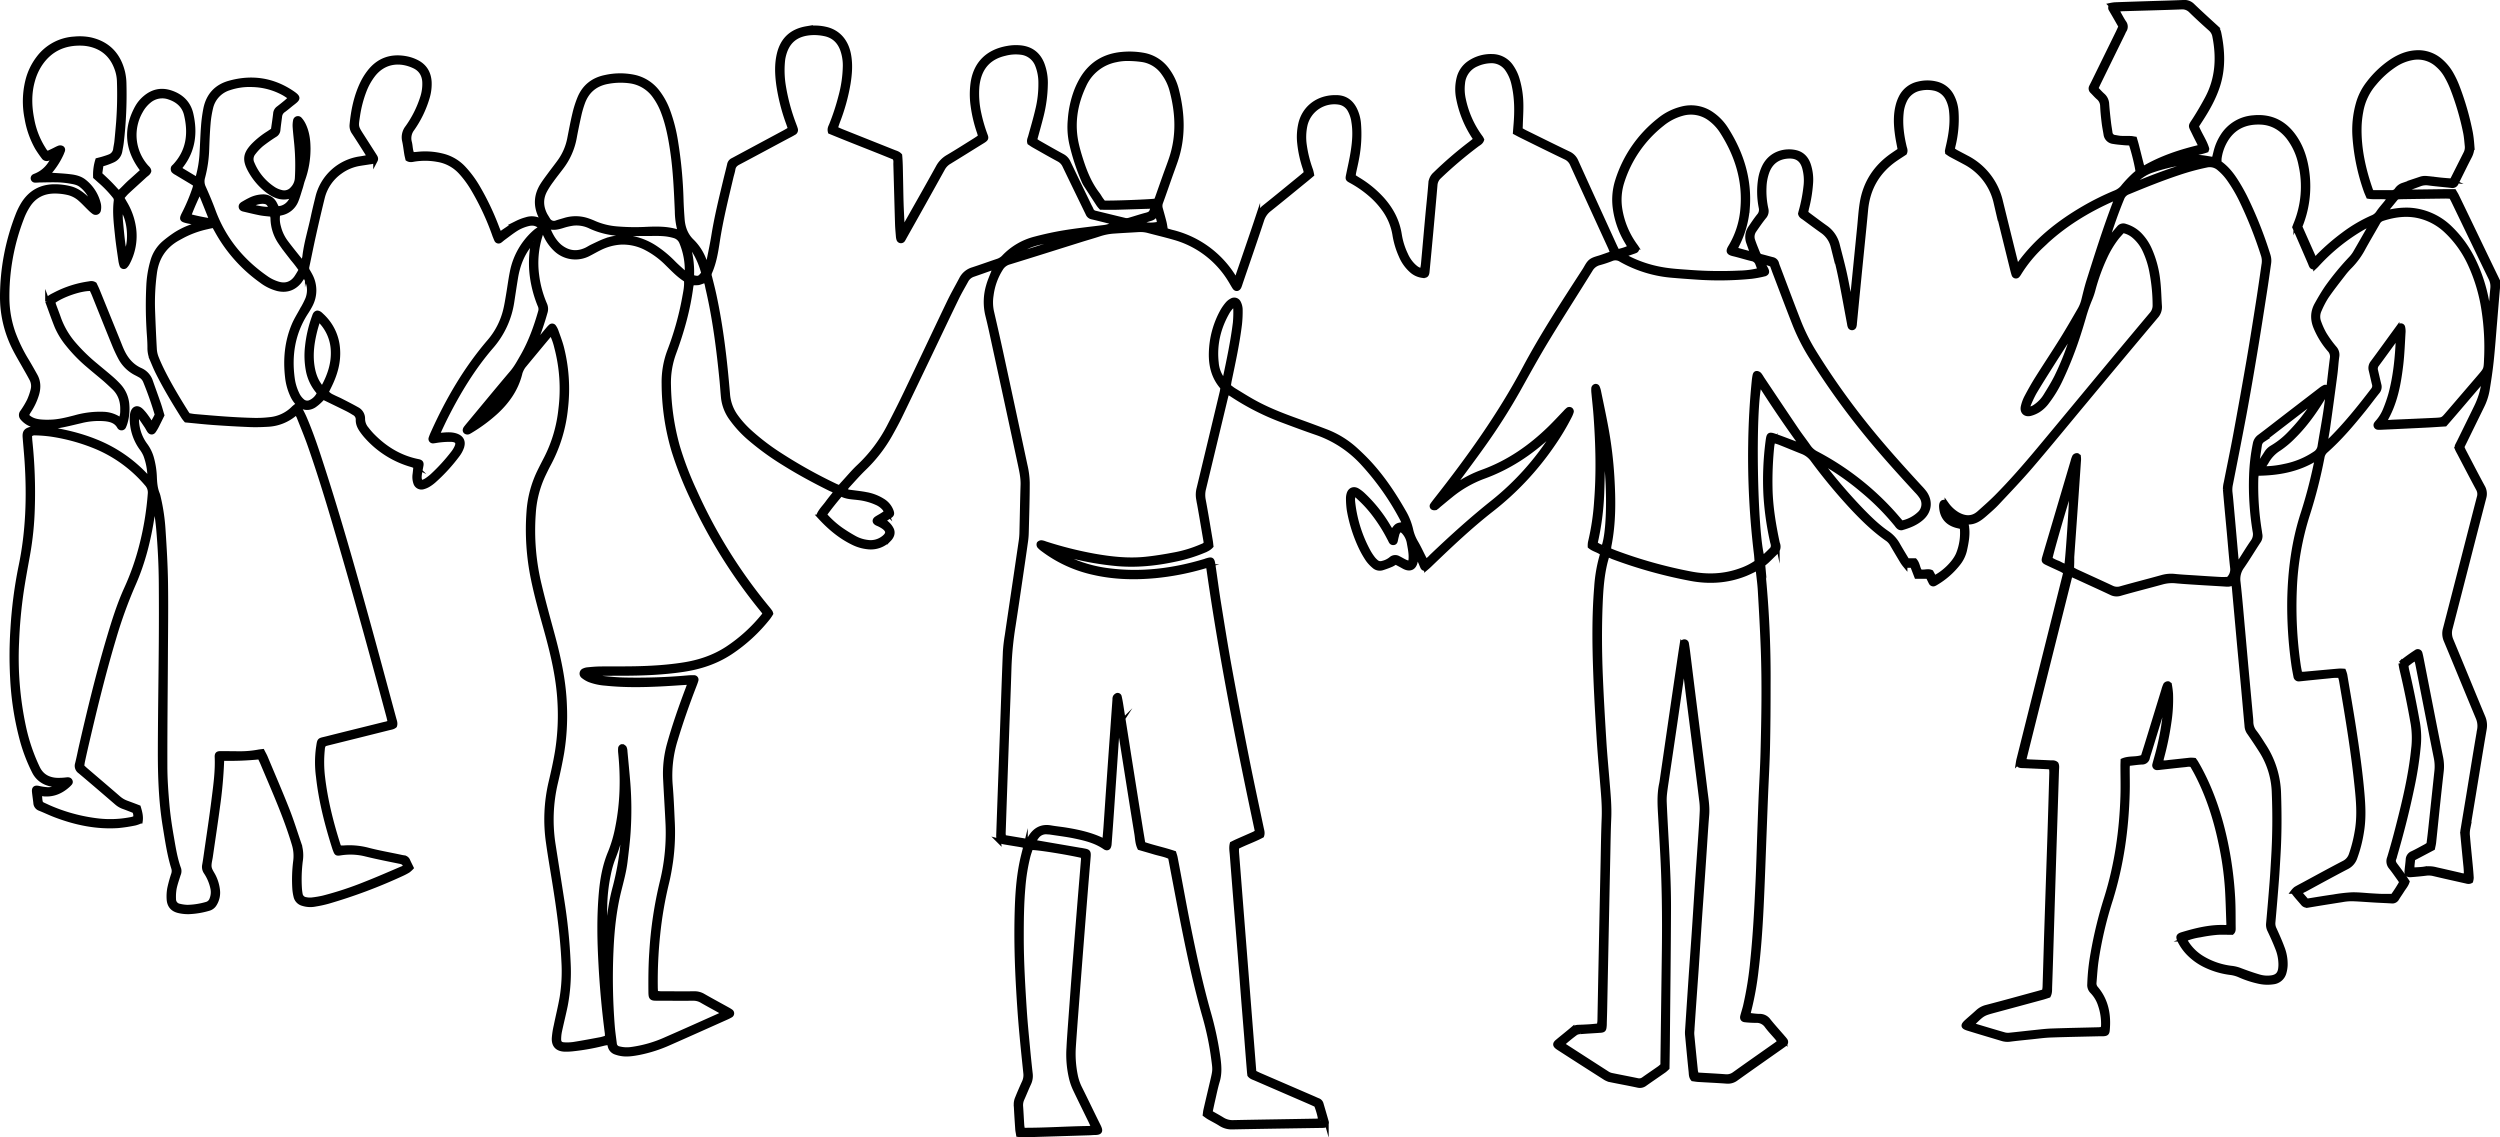 <svg xmlns="http://www.w3.org/2000/svg" viewBox="0 0 1703 774.76"><defs><style>.cls-1{stroke:#000;stroke-miterlimit:10;stroke-width:3px;}</style></defs><title>tb-Group in circle</title><g id="Layer_2" data-name="Layer 2"><g id="Group_in_circle" data-name="Group in circle"><path class="cls-1" d="M1411.31,387.56c1.19.65,2.17,1.24,3.2,1.72,8,3.69,16,7.29,24,11.05a8.18,8.18,0,0,0,6.2.48c9.29-2.63,18.65-5,28-7.61a22.71,22.71,0,0,1,8.53-.77c5,.52,10.07.75,15.11,1.08,5.33.36,10.66.72,16,1,1.72.09,3.45,0,5.35,0a8.7,8.7,0,0,0,2.93-8c-.88-7.89-1.48-15.8-2.21-23.7-.9-9.77-1.86-19.54-2.67-29.31a17.23,17.23,0,0,1,.57-4.7c2.11-10.75,4.37-21.48,6.37-32.25q4.73-25.53,9.15-51.11c2.32-13.5,4.44-27,6.57-40.57,1.3-8.27,2.46-16.55,3.66-24.83a12.88,12.88,0,0,0-.36-6,285.54,285.54,0,0,0-14.61-37,102.27,102.27,0,0,0-8.48-14.57,37.9,37.9,0,0,0-7-7.68,9.53,9.53,0,0,0-8.41-2.18,162.31,162.31,0,0,0-19.19,5.22c-11.64,3.88-23,8.45-34.34,13.15a7,7,0,0,0-4.1,4.09c-4,9.61-7.34,19.42-10.51,29.31,0,.1.09.26.24.67.83-1.12,1.53-2.14,2.31-3.08q2.9-3.5,5.86-6.94a3.82,3.82,0,0,1,4.34-1.06,22.8,22.8,0,0,1,9.6,5.65,34.31,34.31,0,0,1,7,10.33,70.5,70.5,0,0,1,5.7,21.68c.65,5.57.7,11.22,1.09,16.83a9.35,9.35,0,0,1-2.46,7.06q-24.39,29-48.59,58.14c-12.2,14.63-24.24,29.4-36.63,43.86-7.42,8.65-15.32,16.89-23.11,25.21-2.56,2.73-5.43,5.18-8.25,7.65-3.51,3.07-7.2,5.84-12.45,5.38a7.86,7.86,0,0,0-.11,1.84c1.17,6,0,11.8-1.27,17.57a23,23,0,0,1-4.44,8.84,54.09,54.09,0,0,1-15.27,13.27,6.17,6.17,0,0,1-.76.42,1.78,1.78,0,0,1-2.55-.81c-.68-1.27-1.26-2.59-2-4.1h-7.8l-2.89-7.49h-4.81a29.26,29.26,0,0,1-1.84-2.49q-3.57-5.92-7.07-11.91a10.59,10.59,0,0,0-3.08-3.55c-8.72-6-16.28-13.35-23.51-21a376.52,376.52,0,0,1-27.39-32.94,15.76,15.76,0,0,0-7-5.53c-5.23-2.06-10.42-4.23-15.64-6.31-1.32-.52-2.7-.86-4.34-1.37a32.29,32.29,0,0,0-.79,3.48,233.4,233.4,0,0,0-1.21,29c.24,12.47,2.29,24.69,4.85,36.85a6,6,0,0,0,.24.83,5.55,5.55,0,0,1-1.6,6.27c-1.86,1.81-3.69,3.65-5.57,5.44-.94.88-2,1.67-3.05,2.6.07,1.44.08,2.88.23,4.3a721.81,721.81,0,0,1,3.58,77.38c0,14.14-.08,28.29-.39,42.43-.23,11-.88,21.91-1.33,32.87-.31,7.65-.59,15.29-.89,22.93-.69,17.74-1.26,35.48-2.13,53.21-.71,14.41-1.68,28.82-3.45,43.14a201.29,201.29,0,0,1-5,27.67c-.22.82-.33,1.67-.55,2.84,2.7.26,5.24.72,7.78.71a7.39,7.39,0,0,1,6.2,3.2c3.08,3.82,6.38,7.46,9.59,11.17.56.66,1.15,1.3,1.65,2a2,2,0,0,1-.51,3c-.66.55-1.38,1-2.09,1.53-10.26,7.23-20.55,14.43-30.77,21.73a9.28,9.28,0,0,1-6.4,1.91c-6.48-.48-13-.76-19.45-1.16-1.28-.08-2.56-.32-3.74-.48-1.34-1.59-1.18-3.41-1.36-5.08-.87-8.32-1.65-16.65-2.43-25a19,19,0,0,1,0-3q1.11-16.85,2.24-33.69c.71-10.51,1.49-21,2.21-31.52.7-10.23,1.34-20.45,2-30.67.74-11,1.53-21.88,2.27-32.83.48-7,1-14.11,1.3-21.17a45.1,45.1,0,0,0-.45-7.33c-1.32-10.88-2.7-21.76-4.07-32.63q-2-15.67-4-31.34c-1-7.73-1.91-15.46-2.87-23.19-.11-.83-.27-1.65-.4-2.42-1-.11-1.13.47-1.21,1q-2.71,18.63-5.41,37.26-2.83,19.26-5.7,38.52c-.44,3-.9,6-1.22,9a38.64,38.64,0,0,0-.17,5.59c1,24.08,3,48.13,2.91,72.24-.1,30.16-.5,60.32-.77,90.49-.06,6-.17,12.11-.26,18.17a24,24,0,0,1-2,1.78c-4.37,3.06-8.79,6.06-13.15,9.14a5.67,5.67,0,0,1-4.83,1.08c-6.34-1.38-12.73-2.5-19.09-3.83a11.07,11.07,0,0,1-3.53-1.53q-15.71-10-31.34-20.09l-.72-.49c-2-1.45-2.1-2.48-.21-4.06,3.32-2.78,6.73-5.45,10-8.23a6.85,6.85,0,0,1,4.35-1.63q3.9-.12,7.79-.37c2-.14,4-.37,6.14-.58a26.57,26.57,0,0,0,.45-2.67c.09-1.29.08-2.6.11-3.89q1-52.81,2.12-105.63c.2-9.67.31-19.34.71-29,.37-8.83-.54-17.58-1.25-26.35-.76-9.49-1.62-19-2.2-28.48-.88-14.41-1.73-28.82-2.27-43.24-.74-19.76-1-39.54.61-59.28a101,101,0,0,1,4.11-23c-2.49-2.23-5.88-2.63-8.51-4.86a14.92,14.92,0,0,1,.17-2.79,166.75,166.75,0,0,0,4.21-28.21c1.49-19,1-38.07-.34-57.09-.37-5.47-1-10.92-1.51-16.38a18,18,0,0,1-.07-3.44,1.77,1.77,0,0,1,1-1.21,1.31,1.31,0,0,1,1.77.76,12.53,12.53,0,0,1,.8,2.45c1.74,8.48,3.58,16.93,5.13,25.44a274.58,274.58,0,0,1,4,33.07c.95,15.73,1.12,31.45-2,47a27.22,27.22,0,0,0-.25,2.79c1.55.63,3,1.25,4.45,1.8a315.86,315.86,0,0,0,51.18,14.33c11.52,2.24,23,1.82,34.14-2.25a44.65,44.65,0,0,0,11-5.59c-.15-1.85-.23-3.71-.45-5.55a552.19,552.19,0,0,1-3.91-74.73c.2-14.58,1-29.14,2.48-43.64.1-1,.26-2,.45-3s.47-1.82,1.51-1.79a2.89,2.89,0,0,1,1.79.94,20.76,20.76,0,0,1,1.67,2.52c7.87,11.75,15.71,23.52,23.64,35.23,2.67,3.94,5.61,7.69,8.32,11.61a14,14,0,0,0,5.18,4.4A188.09,188.09,0,0,1,1289,348.82c2.13,2.35,4.16,4.78,6.36,7.31a24.54,24.54,0,0,0,12.1-6.19,8.79,8.79,0,0,0,1.43-11.45,26.61,26.61,0,0,0-3.28-4c-11.44-12.42-22.77-24.94-33.47-38a513.52,513.52,0,0,1-37.68-52.31,137.94,137.94,0,0,1-11.72-22.64c-4.76-12.07-9.31-24.23-13.94-36.35-.61-1.61-1.18-3.24-1.78-4.89-1.87-.59-3.54-1.45-5.37-1.32-.71.91-.06,1.48.21,2.06.35.79.85,1.51,1.23,2.29,1,2,.66,3-1.45,3.52a70.57,70.57,0,0,1-8.5,1.57,219.8,219.8,0,0,1-38.48.48c-5-.33-10.08-.7-15.11-1.14A84.79,84.79,0,0,1,1104.2,177a6.78,6.78,0,0,0-6.47-.57,76.5,76.5,0,0,1-8.2,2.73,9.62,9.62,0,0,0-6,4.54c-9.64,15.58-19.59,31-29.09,46.64-7,11.47-13.46,23.21-20,34.93a414.36,414.36,0,0,1-24.41,38.31c-5.76,8.12-11.75,16.08-17.64,24.11a12.16,12.16,0,0,0-2,3.79,18,18,0,0,0,1.73-.94,79.33,79.33,0,0,1,17.66-9.08c17.71-6.39,32.77-16.85,46.13-29.91,3.51-3.43,6.83-7.05,10.24-10.58a15.76,15.76,0,0,1,2.16-2.09,1.76,1.76,0,0,1,1.59.07,1.69,1.69,0,0,1,.68,1.41,16.24,16.24,0,0,1-1.28,3.19,162,162,0,0,1-11.07,18.58,198.45,198.45,0,0,1-42.1,45.05c-14.58,11.38-28,24.11-41.32,36.89-1,1-2.08,2-3.19,2.93a1.61,1.61,0,0,1-2.54-.59c-.52-1-.89-2.12-1.37-3.17-.65-1.45-1.34-2.88-2-4.3-.11-.22-.39-.37-.61-.56-.85.13-.52.84-.59,1.31s0,1.16-.09,1.73c-.58,5.58-4,7-8.37,4.5-1.74-1-3.53-1.91-5.37-2.9a20.88,20.88,0,0,1-2.68,1.61,62.42,62.42,0,0,1-6.45,2.39,5.85,5.85,0,0,1-5.66-1.36,24.85,24.85,0,0,1-4.12-4.4,63.82,63.82,0,0,1-4.53-7.86,99,99,0,0,1-8.29-25.88,55.71,55.71,0,0,1-.57-7.76,10.68,10.68,0,0,1,.46-3.41c.83-2.75,3.27-3.78,5.79-2.35a23,23,0,0,1,4.09,3.15,98.07,98.07,0,0,1,17.18,21.62c.73,1.21,1.51,2.39,2.34,3.69,3.21-4.83,3.21-4.83,8.31-5.36a22,22,0,0,0-1.07-2.82,179.65,179.65,0,0,0-27-38.55A76.37,76.37,0,0,0,897,294.92c-7.78-2.66-15.48-5.54-23.18-8.43a169.76,169.76,0,0,1-35-17.83,19,19,0,0,0-2.27-1.22c-.09-.05-.27.07-.68.18-.33,1.21-.73,2.55-1.06,3.91q-7.32,30.5-14.66,61a17.75,17.75,0,0,0-.37,7.65c1.76,9.35,3.28,18.75,4.87,28.14.22,1.26.32,2.53.46,3.67-1.71,1.89-3.78,2.62-5.75,3.46a104.16,104.16,0,0,1-19,5.72c-12.91,2.78-25.94,4.12-39.13,3a200.76,200.76,0,0,1-32.37-5.62c-2.48-.63-5-1.22-7.76-1.91,1.07,1.67,2.52,2.07,3.77,2.72a92,92,0,0,0,30.49,9.23c22.28,2.86,44,.06,65.41-6.38.28-.08.54-.22.81-.3,4-1.23,4.28-1.07,4.92,3.2,1.28,8.56,2.38,17.14,3.76,25.69,2.36,14.66,4.69,29.34,7.36,44q5.64,30.86,11.77,61.62c3.17,16,6.64,31.91,10,47.86.32,1.54.9,3.06.25,5-5.36,2.9-11.4,4.88-17.11,7.84,0,1.24-.08,2.38,0,3.51q5.88,74.85,11.81,149.89c1.4.68,2.65,1.34,4,1.91L894.36,748c1.2.51,2.36,1.09,3.57,1.56a3.53,3.53,0,0,1,2.19,2.5c1.17,4,2.36,8,3.48,12a2,2,0,0,1-1.87,2.72c-.71.08-1.44.06-2.16.07-19.92.32-39.83.6-59.74,1a14,14,0,0,1-8.19-2.08c-2.55-1.63-5.28-3-7.9-4.49-1-.56-1.89-1.25-2.93-2,.15-1.11.22-2.1.44-3.06,1.52-6.6,3.09-13.2,4.63-19.8,1.73-7.47,1.74-7.48.73-14.94a197.87,197.87,0,0,0-5.82-28.36c-5.53-19.28-9.89-38.85-13.85-58.51-3.27-16.25-6.29-32.56-9.42-48.85-.11-.56-.24-1.12-.39-1.87-3.31-1.67-7-2.2-10.6-3.28s-6.9-2-10.28-3c-1.51-3.15-1.5-6.39-2-9.48-2.69-16.36-5.25-32.75-7.85-49.14q-1.86-11.75-3.69-23.51c-.07-.41-.21-.82-.47-1.78a7.85,7.85,0,0,0-.94,2c-.36,4.32-.65,8.64-.95,13q-1.47,21.59-2.94,43.19-.79,11.44-1.66,22.88a6,6,0,0,1-.45,2.07,1.38,1.38,0,0,1-1.78.81,2.74,2.74,0,0,1-.78-.35c-6.18-4.35-13.36-6.09-20.56-7.6-5.49-1.15-11.1-1.81-16.65-2.67-.72-.11-1.44-.1-2.16-.17a7.66,7.66,0,0,0-6.88,2.91c-.81,1-1.45,2.06-2,2.9.38,1.32,1.23,1.15,1.88,1.26,9.8,1.71,19.61,3.38,29.42,5.07.28,0,.57.06.85.11,5.12,1,5.18.54,4.71,6-1.36,15.82-2.6,31.64-3.85,47.46q-2.21,28.05-4.35,56.11-.95,12.3-1.79,24.61a73.47,73.47,0,0,0,1.28,19,34.23,34.23,0,0,0,3.06,9c4.26,8.52,8.33,17.13,12.59,25.64,1.73,3.46,1.51,4.75-2.61,4.74-1.15,0-2.3.15-3.46.19q-22.5.71-45,1.39a33.92,33.92,0,0,1-3.56-.26c-.23-1.46-.52-2.71-.6-4-.37-5.61-.76-11.23-1-16.85a10.66,10.66,0,0,1,.9-4.16c1.45-3.61,3-7.19,4.62-10.72a11.58,11.58,0,0,0,1-6.3c-1.07-10.33-2.17-20.66-3.06-31-.76-8.77-1.35-17.55-1.85-26.34-1-17.15-1.44-34.32-1-51.5.3-11.69,1-23.36,3.37-34.85.71-3.51,1.67-7,2.58-10.72a17.08,17.08,0,0,0-2.38-.8c-4-.7-8-1.3-12-2-1.25-.22-2.47-.62-3.9-1a34.94,34.94,0,0,1-.23-3.53q.86-24.45,1.76-48.89.47-12.76.92-25.53c.62-17,1.18-34,1.88-51.05A110.65,110.65,0,0,1,686,432.61c1.91-13.13,3.88-26.25,5.82-39.38q1.83-12.42,3.65-24.83a44.73,44.73,0,0,0,.45-5.16c.28-11,.44-21.94.79-32.9.15-4.83-.88-9.48-1.87-14.12q-8.64-40.39-17.46-80.76c-1.5-6.91-2.94-13.83-4.67-20.68a38.66,38.66,0,0,1,.51-20.09c.87-3.18,2.24-6.23,3.42-9.32.35-.91.8-1.78,1.36-3a9.75,9.75,0,0,0-2,.16c-4.36,1.51-8.69,3.09-13.06,4.58a8.42,8.42,0,0,0-4.79,4.13c-2.15,3.92-4.44,7.77-6.39,11.79-6.12,12.58-12.1,25.23-18.14,37.85-6.86,14.31-13.69,28.63-20.62,42.9-2.08,4.28-4.4,8.45-6.72,12.6a99.88,99.88,0,0,1-17.76,22.81c-3.92,3.81-7.54,7.95-11.26,12a18.93,18.93,0,0,0-1.62,2.35c1.31,1.55,2.93,1.54,4.5,1.75,3.28.44,6.59.79,9.84,1.42A31.38,31.38,0,0,1,601.24,341a13.93,13.93,0,0,1,6,7.16c.65,1.87.47,2.5-1.23,3.61-1.32.87-2.69,1.66-4.33,2.67a28.25,28.25,0,0,1,3.07,2.56,12.85,12.85,0,0,1,2.75,3.79c1,2.53,0,4.83-1.84,6.7a17.26,17.26,0,0,1-14.57,5.17,29.15,29.15,0,0,1-9.93-2.88c-8.84-4.28-16.17-10.51-22.75-17.69a6.35,6.35,0,0,1-.67-1.29c1.27-3,3.72-5.34,5.67-8s3.87-5,5.79-7.4c-1-1.53-2.5-1.82-3.76-2.44-10.74-5.32-21.27-11-31.43-17.37a182.19,182.19,0,0,1-22.45-16.2,76.64,76.64,0,0,1-13.27-14.19,29.59,29.59,0,0,1-5.6-13.9c-.4-3.87-.63-7.76-1-11.64-2.08-21.26-4.74-42.43-9.6-63.27-.42-1.77-.51-3.7-1.76-5.35a29.33,29.33,0,0,1-4.45,1.66,23.64,23.64,0,0,1-4.48.06,24.67,24.67,0,0,0-.61,2.52c-2,15.55-6.23,30.52-11.64,45.16a58.7,58.7,0,0,0-3.58,22.06,165.34,165.34,0,0,0,6,41.44,222.37,222.37,0,0,0,11.54,30.31,349.62,349.62,0,0,0,50.16,80.6c.55.66,1.07,1.36,1.56,2.06a5,5,0,0,1,.38,1.06,31.39,31.39,0,0,1-1.79,2.7,111.13,111.13,0,0,1-25.66,23.68c-9.82,6.5-20.66,10.08-32.23,11.83-14.17,2.13-28.44,2.64-42.73,2.64q-8.44,0-16.89.11c-.93,0-2-.32-2.91.93a6.39,6.39,0,0,0,1.38.73A54.94,54.94,0,0,0,411.1,462c4.45.47,8.91.87,13.38,1a386.6,386.6,0,0,0,44.11-1.43,41.55,41.55,0,0,1,4.32-.12,1.52,1.52,0,0,1,1.39,1.83c-.35,1.24-.81,2.46-1.28,3.66-4.76,12.24-9.1,24.61-12.89,37.19a81.73,81.73,0,0,0-3.38,30.77c.66,7.9,1,15.84,1.35,23.77A144.88,144.88,0,0,1,457,586.74c-.73,5-1.59,10-2.79,14.87A262.86,262.86,0,0,0,448.18,637a303.33,303.33,0,0,0-1.6,35c0,1.15.07,2.31.14,3.46a4.51,4.51,0,0,0,.45,1c1,.09,2.07.28,3.18.29,7.51,0,15,.09,22.52,0a11.67,11.67,0,0,1,6.15,1.58c5.51,3.16,11.1,6.17,16.65,9.25a21.84,21.84,0,0,1,2.21,1.36,1.62,1.62,0,0,1-.23,2.84,26.29,26.29,0,0,1-2.7,1.37c-12.9,5.76-25.79,11.56-38.73,17.26a95.9,95.9,0,0,1-21,6.77c-4.25.79-8.55,1.49-12.89.55a22.25,22.25,0,0,1-2.9-.81,5.87,5.87,0,0,1-3.93-4.27c-.17-.68-.31-1.36-.53-2.32a29.42,29.42,0,0,0-3.44.48,147.38,147.38,0,0,1-20.84,3.79,42.23,42.23,0,0,1-6,.31c-5-.2-7.51-2.73-7.31-7.67a55.23,55.23,0,0,1,1.32-8.52c1.32-6.5,2.94-12.94,4.06-19.47a112.26,112.26,0,0,0,1.18-24.17C383.09,637,380.57,619,377.68,601c-1.44-9-3-17.93-4.25-26.93a110.5,110.5,0,0,1,1.79-41.27c1.59-6.73,3.1-13.5,4.25-20.32a156.69,156.69,0,0,0,1.78-34.08c-.87-17.13-4.88-33.65-9.45-50.07-3.14-11.25-6.31-22.49-8.65-33.94a166.2,166.2,0,0,1-3-45.65,73.84,73.84,0,0,1,7.06-27.05c1.51-3.12,3.1-6.2,4.69-9.27a95.18,95.18,0,0,0,10-33.81,111,111,0,0,0-2.85-42.06,43.38,43.38,0,0,0-3.06-8.8c-1.07-.44-1.5.24-1.94.76-5.82,7-11.65,14-17.42,21a17.15,17.15,0,0,0-1.83,3.38,8.46,8.46,0,0,0-.52,1.64c-2.61,10.44-8.48,18.84-16.26,26.07a107.44,107.44,0,0,1-17.34,12.89,12.53,12.53,0,0,1-1.12.65,2,2,0,0,1-2.4-.07c-.67-.6-.61-1.57.26-2.69,1.16-1.47,2.37-2.9,3.57-4.35,9.23-11.09,18.38-22.25,27.73-33.25,2.94-3.46,5-7.38,7.23-11.24,5.47-9.58,9.17-19.88,12.18-30.46a6,6,0,0,0-.45-4.15,80.44,80.44,0,0,1-5.3-20,69.87,69.87,0,0,1,.55-21.12c.1-.55.19-1.11.36-2.2a14.12,14.12,0,0,0-1.91,1.5c-5.61,6.73-8.6,14.62-10,23.15-.9,5.41-1.69,10.83-2.53,16.25a59.86,59.86,0,0,1-14.1,30.62c-12.52,14.51-22.37,30.79-31,47.84-1.62,3.22-3.14,6.49-4.67,9.76a25.47,25.47,0,0,0-.9,2.75l3.21-.27c2.88-.23,5.76-.47,8.6.32,4.48,1.25,6.1,4.23,4.46,8.54a18.87,18.87,0,0,1-2.48,4.54,117.68,117.68,0,0,1-16.31,17.88,26.42,26.42,0,0,1-3.83,2.82,13.82,13.82,0,0,1-3.56,1.51,4.19,4.19,0,0,1-5.18-2.76,12.66,12.66,0,0,1-.54-6c.22-1.7.36-3.41.56-5.3a22.66,22.66,0,0,0-2.43-1,64.71,64.71,0,0,1-30.53-18.86,42.29,42.29,0,0,1-3.53-4.36c-1.62-2.26-2.88-4.72-2.78-7.59a4.85,4.85,0,0,0-2.71-4.58c-1.6-1-3.21-1.94-4.89-2.77-5.28-2.62-10.6-5.18-16.1-7.86-.67.7-1.4,1.57-2.24,2.32a27.67,27.67,0,0,1-4,3.3c-3.72,2.26-7.5,1.77-10.71-1.2a18.55,18.55,0,0,1-4.14-6,39.77,39.77,0,0,1-3.39-12.48c-1.36-12.1-.25-23.95,4.5-35.25,1.55-3.7,3.77-7.12,5.66-10.68a56.93,56.93,0,0,0,3.73-7.29c2-5.49,1.15-10.74-2.22-15.93-.6.68-1.07,1.15-1.46,1.67-.7.92-1.29,1.93-2,2.8-3.94,4.63-8.9,6.16-14.78,4.77a31.65,31.65,0,0,1-11.18-5.53,102.38,102.38,0,0,1-30-33.62c-.69-1.25-1.39-2.48-2.21-3.93-1.64.33-3.18.62-4.7,1a66.32,66.32,0,0,0-14.69,5.06c-1.69.82-3.32,1.74-5,2.65-9.37,5.23-14.58,13.17-15.94,23.83a153.15,153.15,0,0,0-1.24,25c.33,8.94.71,17.88,1.22,26.82a19.07,19.07,0,0,0,1.38,5.84c1.33,3.35,2.86,6.62,4.49,9.84,4.77,9.4,10.21,18.42,15.8,27.34.38.61.83,1.17,1.29,1.81,1.44.22,2.85.53,4.28.66,13.65,1.18,27.31,2.37,41,2.64a78,78,0,0,0,10.36-.54,26,26,0,0,0,16.06-7.7,27.28,27.28,0,0,1,2.19-1.76,11.7,11.7,0,0,1,2.1,2.14c1.25,2.27,2.43,4.59,3.45,7,4.66,10.89,8.33,22.13,11.95,33.39,11,34.05,20.74,68.45,30.28,102.92,6.28,22.65,12.34,45.36,18.5,68.05.41,1.51,1.08,3,.48,4.75-1.19,1.05-2.81,1.19-4.31,1.57q-20.77,5.22-41.56,10.38c-.69.18-1.37.38-2,.55-1.32,1.37-1.27,3-1.42,4.56a86,86,0,0,0,.24,17.72c1.84,15.82,5.72,31.19,10.54,46.34.18.54.44,1.06.76,1.81a24.35,24.35,0,0,0,2.85.08,49.93,49.93,0,0,1,16.71,1.52c7,1.84,14.09,3.06,21.14,4.55,1,.21,2,.46,3,.6a3.47,3.47,0,0,1,3,2.14c.69,1.58,1.49,3.1,2.35,4.87a17.36,17.36,0,0,1-2.23,2,41.26,41.26,0,0,1-4.22,2.21,357.32,357.32,0,0,1-50.19,18.81,80.3,80.3,0,0,1-8.86,1.93,17.05,17.05,0,0,1-8.56-.47,6.6,6.6,0,0,1-4.78-5.1,31.91,31.91,0,0,1-.79-5.11,100.29,100.29,0,0,1,.57-18.58,27.42,27.42,0,0,0-1-11.94c-2.9-9.69-6.44-19.14-10.25-28.49-3.64-8.95-7.48-17.82-11.24-26.72-.51-1.19-1.1-2.35-1.6-3.42l-.51-.27a1,1,0,0,0-.4-.13,201.29,201.29,0,0,1-24.79.91c-.11,1-.23,1.64-.25,2.32a307.11,307.11,0,0,1-2.81,30.59c-1.5,11.3-3.23,22.56-4.85,33.84-.35,2.42-1.15,4.93-.82,7.26.32,2.16,1.88,4.14,2.9,6.2a27.74,27.74,0,0,1,2.78,9.5,14.61,14.61,0,0,1-2.19,9.52,6.73,6.73,0,0,1-4,3,55.33,55.33,0,0,1-13.62,2.25,27.37,27.37,0,0,1-6.86-.74q-6.3-1.49-6.67-8a30.39,30.39,0,0,1,.42-7.32,89.38,89.38,0,0,1,2.63-9.58,6.71,6.71,0,0,0,.1-4.2c-2.88-9.27-4.23-18.84-5.8-28.38-2.85-17.29-3.38-34.75-3.34-52.21.06-24.25.47-48.49.64-72.74q.15-20.35,0-40.7c-.08-12.42-.7-24.81-1.78-37.18-.4-4.6-1.11-9.17-1.73-13.74a3.84,3.84,0,0,0-1.27-2.29c-.17,1.35-.33,2.7-.52,4s-.42,2.57-.62,3.85c-2.43,15.89-6.33,31.4-12.86,46.13a307,307,0,0,0-13.24,36.58c-7.28,24.33-13.27,49-19,73.74q-1.16,5.06-2.26,10.13c-.24,1.11-.35,2.25-.53,3.47.9.84,1.7,1.65,2.57,2.39,7.45,6.39,14.93,12.74,22.35,19.17a17.24,17.24,0,0,0,5.54,3.26c2.72,1,5.39,2,8.12,3.06.94,3.14,1.79,6.14,1.26,9.57a22.42,22.42,0,0,1-3.61,1.31,105.12,105.12,0,0,1-11.52,1.77c-14.81,1-29-2-42.77-7.22-3.64-1.37-7.15-3.09-10.77-4.53A4.28,4.28,0,0,1,24.22,547c-.28-2.58-.7-5.14-.95-7.73-.21-2.21.68-2.9,2.79-2.48a41.44,41.44,0,0,0,5.94.93,11.24,11.24,0,0,0,7.36-2c-.28-1.09-1.13-.71-1.7-.85-1.68-.41-3.42-.62-5-1.17a15.76,15.76,0,0,1-9.32-7.91,114.45,114.45,0,0,1-8.69-23,199.94,199.94,0,0,1-6.25-41A279.43,279.43,0,0,1,8.63,428a301.53,301.53,0,0,1,5.47-42c5-23.79,5.73-47.79,4.13-71.93-.36-5.33-.87-10.64-1.29-16-.29-3.71.57-4.91,4.14-5.89a21.18,21.18,0,0,1,8.6-.43c12.17,1.67,24.12,4.31,35.56,8.95A94.79,94.79,0,0,1,99,323.59c.74.79,1.31,1.88,2.52,2.14.2-.38.44-.62.43-.84a45.07,45.07,0,0,0-2.81-14.81,21.94,21.94,0,0,0-2.82-4.83A34.23,34.23,0,0,1,89.88,285a14.15,14.15,0,0,1,.34-3.44c.88-3.56,3.37-4.39,6-1.92a31.69,31.69,0,0,1,3.59,4.31c1.11,1.5,2.09,3.09,3.25,4.81,1.32-.73,1.63-2,2.26-3.06s1.05-2,1.63-3.18a235,235,0,0,0-8-22.81,8,8,0,0,0-3.71-4.07c-.76-.42-1.52-.85-2.29-1.23a24.9,24.9,0,0,1-11-10.68,97.67,97.67,0,0,1-4.36-9.4C73,223.1,68.52,211.85,64,200.62c-.54-1.33-1.19-2.61-1.75-3.83-6.34-.54-20,4.05-26.1,8.74.19.71.34,1.54.62,2.32,1.07,3,2.26,5.93,3.28,8.93a55.24,55.24,0,0,0,10.49,17.79A118.93,118.93,0,0,0,65.1,248.72c3.54,3,7.13,5.88,10.62,8.91A65.29,65.29,0,0,1,81,262.74,21.29,21.29,0,0,1,86.62,276a33.71,33.71,0,0,1-1.25,12,17.3,17.3,0,0,1-.91,2.43,1.74,1.74,0,0,1-3.09.5,2.06,2.06,0,0,1-.23-.37c-2.12-3.66-5.69-4.69-9.52-5.1a50.27,50.27,0,0,0-16.74,1.39c-5.2,1.2-10.37,2.55-15.63,3.41-5.42.89-10.93,1.08-16.31-.54a14.94,14.94,0,0,1-7.6-4.73,3.21,3.21,0,0,1-.2-4.31,61.29,61.29,0,0,0,4.67-7.77,42.21,42.21,0,0,0,2.53-7.32,10.21,10.21,0,0,0-.95-7.57c-1.27-2.42-2.63-4.8-4-7.19-2.46-4.41-5.08-8.74-7.37-13.23A77.7,77.7,0,0,1,1.5,201.34a153.74,153.74,0,0,1,10.44-54.52,46.17,46.17,0,0,1,4-8.12C20.9,130.9,28.06,127,37.33,127a43.84,43.84,0,0,1,10.28,1.27c4.5,1.07,8.09,3.71,11.39,6.81,1.35,1.27,2.66,2.57,4,3.89.23-.34.39-.47.37-.56a23,23,0,0,0-7.9-12.05c-1.89-1.62-4.38-2.22-6.8-2.62a62.22,62.22,0,0,0-8.59-1c-4.32-.14-8.66,0-13,.07-1,0-2,.14-3,.1a1.51,1.51,0,0,1-.74-2.9c.38-.19.79-.33,1.19-.5,5.47-2.28,9.66-6.68,12.19-12.93-1.46,0-2.49.82-3.63,1.31a2.58,2.58,0,0,1-3.44-.87,77.36,77.36,0,0,1-4.4-6.41,61.24,61.24,0,0,1-7-19.92,58.59,58.59,0,0,1,.54-25.75A41.8,41.8,0,0,1,26,39.78,33,33,0,0,1,50.71,26.4a37.08,37.08,0,0,1,10.78.51c12.07,2.71,19.29,10.39,22.2,22.23a37,37,0,0,1,.94,7.71A279.59,279.59,0,0,1,82.82,97c-.23,2-.64,4-1,6a8.43,8.43,0,0,1-4.87,6.23,51.49,51.49,0,0,1-4.83,1.9c-.93.34-1.9.57-3.07.92-.31,2.16-.62,4.28-.94,6.55,2.24,2.12,4.47,4.14,6.58,6.28s3.94,4.2,6.09,6.51c2.9-2.39,5.28-5.24,8.05-7.68s5.54-5,8.41-7.54c-.9-1.27-1.68-2.3-2.39-3.37-8.62-12.89-8.9-26.12-1.49-39.61a23.6,23.6,0,0,1,5.5-6.64C104,62.21,109.75,60.92,116.2,63c7.28,2.37,12.3,7.2,14,14.63,2.92,12.64,1.55,24.67-6.66,35.31-.35.45-.69.91-1.2,1.58a9,9,0,0,0,1.43,1.41c3.3,2,6.64,4,9.69,5.83,1.32-.33,1.31-1.13,1.49-1.79a74.69,74.69,0,0,0,2.45-14.93c.38-6.19.53-12.4,1-18.58a99.54,99.54,0,0,1,1.63-12.42c1.84-9,7.21-15,16.07-17.53,15.31-4.33,29.72-2.23,43,6.76,4.86,3.31,4.1,4,.09,7.1-2.06,1.59-4,3.35-6.12,4.83a5.72,5.72,0,0,0-2.43,4.35c-.38,3-.83,6-1.12,9A4.29,4.29,0,0,1,187.26,92a111.38,111.38,0,0,0-9.18,6.47,37,37,0,0,0-5.31,5.65,6.64,6.64,0,0,0-.82,7.32A38.15,38.15,0,0,0,186.87,129a17.93,17.93,0,0,0,4.78,1.92,7.26,7.26,0,0,0,7.48-2.29,11.33,11.33,0,0,0,3.24-7.36A154.9,154.9,0,0,0,202,98.76c-.37-4-.84-8-1.13-12.06a17.21,17.21,0,0,1,.3-4.7,1.82,1.82,0,0,1,3.1-.83,16,16,0,0,1,2.42,3.52c2.45,4.88,3.22,10.17,3.32,15.54a61.89,61.89,0,0,1-3.76,22.49c-.59,1.62-.92,3.32-1.45,5-1,3-1.79,6.1-3,9a14,14,0,0,1-10.25,8.51c-.56.12-1.12.27-1.67.44-.12,0-.2.21-.56.59a19.72,19.72,0,0,0,.55,8.2,29.12,29.12,0,0,0,4.95,10.51c3.36,4.51,6.94,8.86,10.44,13.26.15.19.49.23.78.35.94-.2.71-1.09.91-1.7a10.93,10.93,0,0,0,.52-2.1c1.06-9.21,3.84-18,5.75-27.07.92-4.38,2-8.72,3.06-13.06A34.84,34.84,0,0,1,245.46,108c1.84-.28,3.68-.63,5.82-1a19.1,19.1,0,0,0-1.07-2.45c-3-4.76-6-9.53-9.1-14.22a7.82,7.82,0,0,1-1.49-5.25c.93-9.83,2.89-19.41,7.18-28.37a43.34,43.34,0,0,1,4.51-7.36c6.61-8.74,15.47-11.63,26.05-9.43a26.91,26.91,0,0,1,6.5,2.3c5.49,2.77,8.29,7.39,8.67,13.5a31.83,31.83,0,0,1-1.44,11.1,72.58,72.58,0,0,1-10.16,20.94A10.47,10.47,0,0,0,279.09,97c.69,2.62.44,5.45,1.8,8.18,1.23-.09,2.49-.16,3.75-.29a48.2,48.2,0,0,1,16.75,1.19,29.19,29.19,0,0,1,14.39,8.37,72.89,72.89,0,0,1,9.77,13.19,178,178,0,0,1,13,27.33c.56,1.47,1.2,2.91,1.92,4.63,1.23-.89,2.24-1.68,3.29-2.37,2.77-1.83,5.46-3.79,8.36-5.37a34.28,34.28,0,0,1,6.45-2.44,12.11,12.11,0,0,1,9.25.77c.47.22.95.41,2.1.9-.75-1.65-1.18-2.65-1.66-3.64q-5.31-11.06,1.21-21.43c1.54-2.43,3.28-4.74,5-7.07,2.3-3.14,4.74-6.19,7-9.38a39.41,39.41,0,0,0,6.4-15c1.12-5.66,2.16-11.34,3.5-16.95a70.33,70.33,0,0,1,3.38-10.7C398,59,404,54.27,412.4,52.57a46.36,46.36,0,0,1,19.76-.1,27.37,27.37,0,0,1,15.46,9.71,48.37,48.37,0,0,1,7.64,14,107.79,107.79,0,0,1,5.18,20.53,299.16,299.16,0,0,1,3.69,39.19c.12,4.47.41,8.94.74,13.4.43,5.79,2.34,11,6.65,15.09A35.58,35.58,0,0,1,479.69,177c.47,1.12.47,2.6,2.12,3.41.43-1.38,1-2.66,1.23-4,1.08-5.37,2.21-10.74,3.07-16.15,2-12.41,5-24.59,7.91-36.79.9-3.78,1.91-7.55,2.78-11.34a4.12,4.12,0,0,1,2.24-3c.9-.45,1.78-.94,2.67-1.42q16.4-8.81,32.78-17.62c1.25-.68,2.46-1.42,3.81-2.21-.49-1.43-.89-2.64-1.31-3.84a131.79,131.79,0,0,1-6.77-26.8c-.87-6.75-1.16-13.52.41-20.23,2.36-10.13,8.62-15.91,18.9-17.65a33,33,0,0,1,12.9.37c8.61,1.93,14.23,8.41,15.88,17.92,1.14,6.52.62,13-.42,19.39a132.93,132.93,0,0,1-7.16,25.8c-.55,1.46-1,3-1.6,4.66,1.65.74,3.06,1.44,4.5,2L609,103.6c1.32.53,2.78.82,4.07,2.24.49,5.15.47,10.62.6,16.09.13,5.63.19,11.26.37,16.88.19,5.45.49,10.89.76,16.67,1.49-.62,1.79-1.81,2.31-2.73,7.31-12.94,14.66-25.85,21.84-38.86a17.6,17.6,0,0,1,6.78-7c6.22-3.66,12.29-7.55,18.41-11.37,1.21-.75,2.36-1.58,3.67-2.45-.31-1.14-.53-2.11-.84-3A93.56,93.56,0,0,1,662.68,72a55.1,55.1,0,0,1,.19-16.81C665.09,43,673,35,686.53,32.73a31.59,31.59,0,0,1,9.06-.3c6.95.85,11.69,4.53,14.33,11a36.1,36.1,0,0,1,2.35,14.43,93.94,93.94,0,0,1-2.83,21c-1.36,5.45-2.91,10.85-4.45,16.54a24.44,24.44,0,0,0,2.23,1.6c5.52,3.14,11,6.3,16.6,9.32a9.06,9.06,0,0,1,4,4.3c4.74,9.88,9.54,19.74,14.32,29.6.45.91,1,1.79,1.34,2.72A3.47,3.47,0,0,0,746,145c6.86,1.66,13.72,3.37,20.6,5a6.29,6.29,0,0,0,2.93-.29c3.75-1.07,7.44-2.34,11.2-3.31,2.76-.71,3.74-1.34,4.39-5.05-.7-1-1.77-.64-2.71-.62-7.21.2-14.42.48-21.63.66-3.46.09-6.92,0-10.76,0a18.26,18.26,0,0,1-1.67-2Q744,132.74,739.66,126a18,18,0,0,1-1.43-2.67,148.58,148.58,0,0,1-8.35-25.45,52.19,52.19,0,0,1-1-16.35,69.53,69.53,0,0,1,4.32-19.8,55.25,55.25,0,0,1,4.42-8.88c6.21-9.83,15.33-15,26.84-16a54.18,54.18,0,0,1,14.66.64,25.51,25.51,0,0,1,16.31,10.54,38.24,38.24,0,0,1,6.17,13.27c4.06,16.11,4.73,32.21-.72,48.19-1.21,3.55-2.53,7.06-3.78,10.59-2.12,6-4.17,12-6.35,17.94a6.63,6.63,0,0,0-.1,4.22c.85,3.06,1.72,6.11,2.49,9.19.4,1.63.59,3.31.94,5.36,1.14.34,2.62.85,4.13,1.23a68.47,68.47,0,0,1,41.91,30c.39.61.83,1.18,1.27,1.75.07.1.24.13.63.31a6.69,6.69,0,0,0,1.35-2.84c4.51-13.25,9.11-26.46,13.51-39.74a13.32,13.32,0,0,1,4.56-6.56c8.13-6.48,16.14-13.09,24.19-19.66,1.34-1.09,2.64-2.22,4.11-3.45-.29-1.13-.5-2.24-.86-3.29a78.61,78.61,0,0,1-3.71-16.87,39.76,39.76,0,0,1,.65-12.92c2.25-10.4,10.48-17.44,21.4-18.37,1-.08,2-.1,3-.09,5.75,0,9.89,2.76,12.53,7.78A26.86,26.86,0,0,1,925.59,84a88,88,0,0,1-1.32,24.13c-.55,3.12-1.32,6.2-1.95,9.31-.17.84-.23,1.69-.37,2.72,1.12.72,2.17,1.43,3.26,2.09a72.2,72.2,0,0,1,16.35,13.4c6.19,6.93,10.4,14.81,11.84,24.12a49.53,49.53,0,0,0,4.23,13.59,24.16,24.16,0,0,0,5.38,7.79c1.57,1.43,3.19,2.89,5.77,2.92.24-1.5.56-2.9.69-4.31,1-10.78,1.93-21.56,2.92-32.33.71-7.62,1.54-15.22,2.14-22.84a9,9,0,0,1,3-6A265.24,265.24,0,0,1,1001.39,98c1-.79,2.05-1.59,3.05-2.42.2-.17.27-.49.51-1-.61-1-1.32-2-2-3.12a72.51,72.51,0,0,1-9.43-24,31.46,31.46,0,0,1,.41-15,17.63,17.63,0,0,1,7-9.64,26,26,0,0,1,15.55-4.5,15.86,15.86,0,0,1,13.15,7.19,30,30,0,0,1,4.17,9,62,62,0,0,1,2.41,16.22c.11,4.75-.22,9.51-.37,14.27,0,1-.09,2-.15,3.27,1.08.6,2.16,1.27,3.29,1.83,9.84,4.84,19.65,9.74,29.54,14.46a10.1,10.1,0,0,1,5.22,5.36c8.6,19.07,17.33,38.07,26,57.1.65,1.42,1.35,2.81,2.08,4.32,3-.84,5.81-1.44,8.49-3-.79-1.35-1.5-2.58-2.23-3.81a59.58,59.58,0,0,1-7.89-22.27,42.89,42.89,0,0,1,1.58-19.25,84.67,84.67,0,0,1,28.31-41.09A39.36,39.36,0,0,1,1145.83,74a24.63,24.63,0,0,1,20.59,3.93,35.24,35.24,0,0,1,9.48,10c10.42,16.4,16.06,34.13,14.57,53.75a66.43,66.43,0,0,1-6.34,23.7c-.61,1.29-1.26,2.57-2,4.13a10.65,10.65,0,0,0,1.86.92c2.91.83,5.84,1.59,8.67,2.36.94-.62.57-1.31.35-2-.61-1.77-1.27-3.53-1.88-5.3a11.15,11.15,0,0,1,1.21-10.35c1.86-2.74,3.69-5.52,5.76-8.1a6.15,6.15,0,0,0,1.48-5.48,55.12,55.12,0,0,1-.41-19.8,30.18,30.18,0,0,1,2.8-8.61c4.92-9.41,14.87-10.94,21.34-9.39,4.44,1.06,7.21,4.12,8.68,8.31a32.29,32.29,0,0,1,1.54,13.24,93.65,93.65,0,0,1-2.63,16.21c-.28,1.1-.46,2.22-.71,3.47,1.12.85,2.12,1.64,3.15,2.4,3.36,2.49,6.68,5,10.11,7.43a20.41,20.41,0,0,1,8.36,12.21c1.51,6,3.15,12,4.51,18s2.44,12.16,3.67,18.24c.19,1,.53,1.91.83,3,1-.4.74-1.18.79-1.74q2.52-25,5-50c.54-5.45.87-10.94,1.75-16.34,2.29-14,9.54-24.86,21.23-32.82,1.43-1,2.87-1.94,4.29-2.92.11-.07.14-.25.3-.57-.58-3.21-1.33-6.58-1.8-10-.92-6.6-1.25-13.23.38-19.78a27.65,27.65,0,0,1,2.06-5.67,17.32,17.32,0,0,1,11.84-9.36,25.44,25.44,0,0,1,12-.13,16.23,16.23,0,0,1,11,8.43,27.07,27.07,0,0,1,3,10.76,75.78,75.78,0,0,1-2.06,23.19c-.16.7-.29,1.4-.42,2.1a4,4,0,0,0,.09.68c.7.44,1.5,1,2.36,1.49,2.28,1.24,4.6,2.43,6.89,3.65a44.85,44.85,0,0,1,23.42,30.12q5.11,20.79,10.27,41.58c.16.66.38,1.31.7,2.39a9.88,9.88,0,0,0,1.44-1.25c11.71-16.23,27-28.34,44.13-38.31a178.62,178.62,0,0,1,21.71-10.73,12.66,12.66,0,0,0,5.32-4.16,81.37,81.37,0,0,1,6.81-7.22,35.61,35.61,0,0,1,2.89-2.44c-.17-3.23-2.92-14.51-4.77-19.58-1.3-.06-2.72-.07-4.13-.2-2.58-.24-5.17-.43-7.72-.88a5.76,5.76,0,0,1-5.16-5.08c-.44-2.7-1-5.39-1.31-8.11-.45-3.72-.84-7.46-1-11.2a7.61,7.61,0,0,0-2.7-5.64c-1.52-1.33-2.84-2.87-4.27-4.3a2.59,2.59,0,0,1-.57-3.16c.42-.92.92-1.8,1.36-2.71q8.39-17.1,16.76-34.19c.63-1.29,1.2-2.61,1.9-4.15-1.25-2.2-2.51-4.44-3.8-6.68-.93-1.63-1.89-3.24-2.83-4.86-.45-.76-.44-.76-.19-3a26.24,26.24,0,0,1,2.86-.43c7.21-.27,14.42-.5,21.64-.73,8.36-.27,16.73-.47,25.09-.83a7.77,7.77,0,0,1,6.2,2.26c5,4.81,10.12,9.46,15.23,14.14a8,8,0,0,1,2.76,4.26c2.62,12.33,3.13,24.62-.9,36.76-2.7,8.13-6.88,15.55-11.53,22.71-.94,1.44-1.87,2.89-2.79,4.31,2,5.4,5.52,10,7.09,15.39.07.23-.15.54-.34,1.13-4.74,1.7-10.11,2.08-14.85,4.62,3.28,0,6.59-.18,9.86,0s6.5.91,10,1.41c.41-1.64.82-3.3,1.24-5a35.41,35.41,0,0,1,4.53-10.71,27.08,27.08,0,0,1,21.08-12.72c12.27-1.21,21.63,3.67,28.4,13.74,4.94,7.34,7.34,15.61,8.38,24.32a72,72,0,0,1-4.9,36.27q4.8,10.83,9.75,21.95c1.58-.24,2.27-1.45,3.15-2.32a149.74,149.74,0,0,1,16.71-14.4,98.92,98.92,0,0,1,19.74-11.57,8.37,8.37,0,0,0,3.89-3.22c1.68-2.51,3.75-4.75,5.63-7.12.7-.89,1.35-1.81,2.24-3-5-1.09-9.77,0-14.65-.81-.55-1.32-1.17-2.61-1.64-3.95a139.21,139.21,0,0,1-7.62-36.31,66.49,66.49,0,0,1,2.31-23.14,40.17,40.17,0,0,1,7-13.79,66.29,66.29,0,0,1,16-15.11c4.91-3.17,10.15-5.42,16.09-5.82a23.06,23.06,0,0,1,17.52,6,33.71,33.71,0,0,1,7.43,9.49,60.43,60.43,0,0,1,3.47,7.44,189.34,189.34,0,0,1,9.12,31.55c.49,2.69.79,5.43,1,8.15a14.16,14.16,0,0,1-1.48,8c-3,5.78-5.82,11.61-8.72,17.42-.13.25-.28.5-.4.77a2.92,2.92,0,0,1-3.41,1.94c-5.16-.61-10.35-1-15.49-1.68a11.81,11.81,0,0,0-5.93.58c-3.76,1.42-7.55,2.77-11.28,4.13.13,1.66,1.27,1.13,2,1.12,9.24-.09,18.47-.24,27.71-.36,1.57,0,3.15,0,4.83,0,.65,1.12,1.28,2.07,1.77,3.09,9,18.58,17.87,37.19,26.87,55.74a11.5,11.5,0,0,1,1.12,6.27c-.7,7.9-1.35,15.81-2,23.72-.76,8.91-1.39,17.84-2.34,26.73-.71,6.74-1.73,13.45-2.83,20.13a40.63,40.63,0,0,1-3.72,11Q1684.78,289,1679,300.82c-.57,1.16-1.15,2.32-1.81,3.67.42,1,.82,2,1.35,3,4.21,8.05,8.37,16.13,12.71,24.12a9.27,9.27,0,0,1,.93,7.36c-7.7,29.59-15.21,59.22-22.9,88.81a12.23,12.23,0,0,0,.53,8.33c7.29,17.44,14.4,34.94,21.69,52.37a14.24,14.24,0,0,1,.9,8.38c-2.57,14.92-4.95,29.87-7.41,44.82-1.24,7.54-2.51,15.08-3.72,22.63a17.66,17.66,0,0,0-.32,4.28c.6,7,1.32,14.08,2,21.12.25,2.73.5,5.46.65,8.2a10.33,10.33,0,0,1-.38,2.28c-1.36.79-2.47.35-3.58.1-7.32-1.65-14.64-3.26-21.94-5a14.12,14.12,0,0,0-5.14-.25c-3.43.42-6.88.74-10.33,1-2.1.17-3-.71-2.76-2.8.23-2.58.61-5.16.8-7.74a4.79,4.79,0,0,1,3.07-4.28c3-1.43,5.89-3.06,8.81-4.63.75-.4,1.45-.91,2.24-1.41.36-3,.75-6,1.07-9q2.19-20.43,4.35-40.88a29.73,29.73,0,0,0-.39-9c-4.25-21.21-8.37-42.45-12.54-63.68-.25-1.27-.6-2.51-1-4-2.66.84-4.44,2.74-6.77,4.33.14,1,.21,2.16.46,3.25q4.29,18.33,7.51,36.88a59.85,59.85,0,0,1,.41,15.53,240.56,240.56,0,0,1-4.49,28.62c-3.22,15.4-7.14,30.62-11.53,45.71a11.09,11.09,0,0,1-.47,1.67c-.91,1.83-.26,3.28.88,4.76,2,2.63,3.94,5.34,5.88,8,.75,1,1.43,2.14,2.16,3.23-.75,2.37-2.35,4.09-3.54,6s-2.41,3.59-3.54,5.44a3.52,3.52,0,0,1-3.56,1.89c-3.89-.25-7.79-.38-11.68-.61-5.18-.29-10.36-.75-15.55-.9a38,38,0,0,0-6.87.68q-11.33,1.75-22.64,3.65a3.63,3.63,0,0,1-3.83-1.26c-2.2-2.65-4.6-5.13-6.72-8.12a11.29,11.29,0,0,1,1.84-1.91c1.85-1.11,3.79-2.09,5.69-3.12,9-4.86,18-9.82,27.08-14.53a9.67,9.67,0,0,0,4.92-5.65,94.17,94.17,0,0,0,3.88-15.07c1.69-9,1.33-18.11.46-27.18-2.44-25.58-6.67-50.9-11-76.22-.19-1.1-.58-2.17-.91-3.38a36,36,0,0,0-7,.27c-6.61.63-13.21,1.31-19.82,2-.28,0-.57.07-.86.08a2.11,2.11,0,0,1-2.47-1.86c-.58-3-1.16-5.95-1.55-8.95a287.27,287.27,0,0,1-2.68-43.17c.4-20.3,3-40.25,9.38-59.62a330.71,330.71,0,0,0,8.48-32.2c.3-1.32.9-2.69.33-4.49-12.45,7.76-26.09,10.12-40.52,10.23-.14,1.24-.36,2.35-.38,3.46a190.71,190.71,0,0,0,2.44,35.79c.12.71.16,1.44.31,2.14a6.1,6.1,0,0,1-1.12,4.88c-3.74,5.66-7.21,11.5-11.07,17.07a14.3,14.3,0,0,0-2.69,10.46c1.29,11.32,2.18,22.69,3.23,34q1,11.21,2,22.42l3.18,34.48c.13,1.43.31,2.87.32,4.31a11.29,11.29,0,0,0,2.53,7.16c2.29,2.95,4.23,6.19,6.27,9.34a62.54,62.54,0,0,1,10.11,32.65c.44,13.71.45,27.41-.35,41.11-.35,5.91-.65,11.82-1.11,17.72q-1.11,14.46-2.42,28.89a8.67,8.67,0,0,0,.94,4.55c1.84,4.07,3.69,8.15,5.23,12.33a30.35,30.35,0,0,1,2.18,12.29,21.87,21.87,0,0,1-.86,5.08,8.71,8.71,0,0,1-7.52,6.3,26.77,26.77,0,0,1-9.89-.41,67.66,67.66,0,0,1-12.73-4.15,22.36,22.36,0,0,0-6.19-1.79,54.83,54.83,0,0,1-17-4.9,40.67,40.67,0,0,1-11.93-8.48,33.27,33.27,0,0,1-5.94-8.47c-1.31-2.72-1-3.55,1.87-4.42,9.42-2.82,18.94-5.18,28.9-4.8.56,0,1.13,0,1.5,0,1.34-1,1.07-2.22,1-3.32-.26-7.64-.45-15.29-.91-22.92a214.38,214.38,0,0,0-4.54-31.67c-3.47-16.44-8.62-32.31-16.47-47.24-.94-1.78-2-3.52-2.87-5.16-1.7-.86-3.29-.37-4.84-.22-5.59.55-11.18,1.2-16.78,1.82a19.3,19.3,0,0,1-2.15.2,1.76,1.76,0,0,1-1.8-2.32c.29-1.27.69-2.5,1-3.75a178.3,178.3,0,0,0,6.33-33.1c.15-1.57.18-3.15.28-5.22a5.17,5.17,0,0,0-1.77,3.07q-4.76,15.51-9.53,31c-.34,1.1-.73,2.19-1,3.31a3.76,3.76,0,0,1-3.93,3.21c-3.14.16-6.26.67-9.61,1-.08,1.19-.2,2.16-.2,3.13,0,5.48.16,11,0,16.45-.62,24.93-4.08,49.42-11.55,73.28a263,263,0,0,0-9.64,41.25c-.72,5-1,10-1.44,15.07a5.05,5.05,0,0,0,1.37,3.91c6.92,8.28,8.64,18,7.66,28.43-.19,2-.74,2.42-2.76,2.57-.72,0-1.44,0-2.16,0-11.26.28-22.51.47-33.76.87-4.32.16-8.62.76-12.93,1.21-5,.51-10,1-15,1.65a12.27,12.27,0,0,1-5.12-.43c-7.73-2.32-15.48-4.61-23.2-7-3.76-1.16-3.94-2.14-1-4.83,2.46-2.23,5-4.34,7.45-6.61a13.59,13.59,0,0,1,6-3.22c11.57-3,23.11-6.23,34.66-9.37,1.52-.41,3-.85,4.64-1.32.16-1.16.38-2.13.41-3.1.36-11.11.67-22.22,1-33.33q1.13-34.39,2.29-68.8.7-21.86,1.3-43.71c0-1.12-.1-2.24-.16-3.58-1-.13-1.82-.3-2.65-.34-5.47-.26-10.95-.49-16.43-.74-.58,0-1.16,0-1.73-.09-1.36-.18-2-1-1.76-2.43a22.1,22.1,0,0,1,.55-2.54l30.24-120.86c.49-1.95,1-3.91,1.47-6.06a28,28,0,0,0-2.57-1.56c-3.39-1.61-6.82-3.12-10.2-4.75-2.08-1-2.27-1.47-1.61-3.76,2.68-9.13,5.4-18.25,8.09-27.38l11.28-38.14a15.3,15.3,0,0,1,1.16-3.25,2.29,2.29,0,0,1,1.77-.76c.39,0,1,.68,1.1,1.13a13.17,13.17,0,0,1,0,3q-1.15,17.06-2.35,34.11c-.72,10.37-1.48,20.73-2.2,31.09C1411.51,382.35,1411.44,384.93,1411.31,387.56ZM799.82,581.07c.34,1.15.7,2.09.88,3.06,3,15.58,5.77,31.2,8.88,46.75,4,19.8,8.27,39.53,13.77,59a218.66,218.66,0,0,1,6.6,31.29c.67,5.18,1,10.27-.56,15.4-1.28,4.28-2.14,8.68-3.15,13-.61,2.65-1.16,5.31-1.79,8.22,2.84,1.63,5.61,3.14,8.29,4.79a13,13,0,0,0,7.35,1.94c18.76-.39,37.51-.65,56.27-1,1,0,2-.17,3.16-.28a51.33,51.33,0,0,0-2.93-10.54c-1.61-.73-3.17-1.45-4.75-2.14q-18.27-7.9-36.53-15.83c-1.42-.62-3-1-4.12-2.44-.07-.63-.19-1.34-.24-2.05q-1-12.09-1.92-24.16c-.74-9.21-1.51-18.41-2.23-27.61s-1.36-18.13-2.07-27.19q-1.51-19-3.07-38-1.24-15.52-2.44-31.06c-.18-2.42-.66-4.86,0-7.48,1.12-.55,2.26-1.15,3.44-1.67,3.82-1.7,7.66-3.35,11.48-5.06a22.9,22.9,0,0,0,2.26-1.34C843.57,506.5,831.59,446.3,823,385.24c-1.15.26-2,.41-2.79.65a177.41,177.41,0,0,1-33.5,6.48c-13.88,1.27-27.68.93-41.32-2.14a89,89,0,0,1-34.79-15.81,16.17,16.17,0,0,1-2.61-2.26,2,2,0,0,1-.28-1.89,2.31,2.31,0,0,1,1.81-.74,10.23,10.23,0,0,1,2.48.7,256.76,256.76,0,0,0,33.11,8.37c11.69,2.08,23.45,3.39,35.31,2.16,6.45-.67,12.87-1.72,19.24-2.92a85.43,85.43,0,0,0,18.6-5.62c1.15-.51,2.5-.78,3.19-2.25-.05-.45-.09-1-.19-1.58-1.63-9.53-3.19-19.06-4.95-28.56a16.94,16.94,0,0,1,.34-7.23q7.9-32.81,15.73-65.62c.23-1,.31-2,.46-2.92-6.11-6.84-8.1-14.91-7.87-23.74a61.6,61.6,0,0,1,7.76-28.51,32,32,0,0,1,3.51-4.93,9.64,9.64,0,0,1,2.69-2.12,3.34,3.34,0,0,1,4.84,1.31,11.13,11.13,0,0,1,1.22,4.52,79.66,79.66,0,0,1-.45,10.36c-1.56,12.75-4.26,25.3-6.9,37.86-.29,1.39-.48,2.8-.73,4.25,1.36,1,2.45,1.94,3.66,2.68,4.68,2.85,9.31,5.8,14.12,8.42,9.13,5,18.81,8.76,28.59,12.28,6.78,2.45,13.55,4.93,20.28,7.51a63.55,63.55,0,0,1,20.1,12.51c3.41,3.11,6.72,6.35,9.82,9.76,8.85,9.78,16.11,20.7,22.65,32.13a43.19,43.19,0,0,1,5,12.38,29.44,29.44,0,0,0,3.47,8.79c1.89,3.23,3.46,6.65,5.16,10,.45.87.89,1.73,1.42,2.79a13.65,13.65,0,0,0,3.79-3.12c13.69-13.05,27.68-25.73,42.51-37.51a186.18,186.18,0,0,0,39.78-44.24,5.83,5.83,0,0,0,1.46-3.49c-1.12.88-1.9,1.41-2.58,2.05-13.39,12.62-28.42,22.57-45.83,28.83a77.78,77.78,0,0,0-22,12.68c-2.82,2.25-5.57,4.59-8.36,6.88a9.43,9.43,0,0,1-2,1.58,2.55,2.55,0,0,1-2-.14,1.29,1.29,0,0,1-.27-1.91c.71-1.07,1.51-2.1,2.31-3.12,22.43-28.49,43.52-57.83,60.64-90,12.29-23.05,26.64-44.92,40.81-66.85,1.32-2.06,2.38-4.55,4.23-6s4.74-2,7.17-2.84,4.85-1.7,7.56-2.65c-.59-1.48-1-2.69-1.52-3.85Q1083.91,140.35,1071,112a9,9,0,0,0-4.62-4.79c-10-4.8-20-9.74-29.92-14.65-1.41-.69-2.78-1.45-4.35-2.28.14-1.87.27-3.57.41-5.28.76-9.1.71-18.16-1.31-27.12a28.45,28.45,0,0,0-4.5-10.7,12.93,12.93,0,0,0-11.56-5.6,25,25,0,0,0-9.21,2.21,15.39,15.39,0,0,0-9.46,13A32.14,32.14,0,0,0,997,67.54a66.43,66.43,0,0,0,11.78,26.23,9.94,9.94,0,0,1,.74,1.38c-.57,1.87-2.14,2.51-3.37,3.44a284.85,284.85,0,0,0-25.74,21.83,8.46,8.46,0,0,0-2.7,5.66c-.91,10.64-1.88,21.27-2.85,31.9q-1.26,13.58-2.56,27.14c-.23,2.36-1,2.93-3.44,2.67a13.8,13.8,0,0,1-7.66-3.71,28.06,28.06,0,0,1-6.89-9.86A56.92,56.92,0,0,1,950,159.75,41,41,0,0,0,942.38,142a56.24,56.24,0,0,0-8.81-9.5,74.64,74.64,0,0,0-13.51-9.32c-2.12-1.15-2.14-1.4-1.66-3.79,1.12-5.51,2.42-11,3.25-16.55,1-6.42,1.49-12.9.49-19.4a23.35,23.35,0,0,0-2.76-8.59,10,10,0,0,0-7.18-5.05,20.35,20.35,0,0,0-23,15.26,38.19,38.19,0,0,0-.52,13.77A82.7,82.7,0,0,0,893,116a26.56,26.56,0,0,1,.68,3c-1.32,1.11-2.51,2.14-3.73,3.13-8.39,6.84-16.74,13.73-25.2,20.48a14.76,14.76,0,0,0-5.08,7.22c-4.7,14.24-9.62,28.41-14.47,42.6-.33,1-.61,1.93-1,2.86-.75,1.73-2.26,2-3.27.45s-1.9-3.23-2.89-4.82a65.18,65.18,0,0,0-38.42-29.08c-5.68-1.64-11.45-3-17.16-4.51a20.75,20.75,0,0,0-6.84-.73c-5.47.35-11,.61-16.42,1A39.69,39.69,0,0,0,749,159.52c-4.24,1.41-8.55,2.6-12.82,3.94-16.24,5.09-32.45,10.24-48.71,15.24a9.55,9.55,0,0,0-5.64,4.31,44.18,44.18,0,0,0-6.5,18.19,30.41,30.41,0,0,0,.21,10.76c2.14,9.27,4.26,18.55,6.28,27.85q8.34,38.47,16.56,77a58.56,58.56,0,0,1,1.58,12c0,11.25-.38,22.51-.66,33.76a52.86,52.86,0,0,1-.47,6c-1.18,8.43-2.42,16.84-3.66,25.26-1.58,10.7-3.12,21.41-4.79,32.1a230.17,230.17,0,0,0-2.86,28.82c-.43,15-1.07,30-1.6,45q-1.2,34-2.36,67.92a17.66,17.66,0,0,0,.34,2.61L700.15,573c.7-1.08,1.27-1.9,1.8-2.76,3.22-5.18,7.69-7.59,13.88-6.49,3.41.61,6.87.92,10.28,1.48,8.41,1.39,16.72,3.19,24.49,6.88a9.28,9.28,0,0,0,1.84.4c.26-3.12.53-6,.73-8.83.71-10.08,1.37-20.16,2.08-30.23q1.15-16.62,2.36-33.25.84-11.86,1.7-23.74a3.81,3.81,0,0,1,.26-1.69,3,3,0,0,1,1.51-1.25,1.33,1.33,0,0,1,1.55,1.16c.35,1.55.66,3.11.91,4.67q2.81,17.75,5.59,35.48,3.75,23.71,7.54,47.42c.66,4.12,1.36,8.23,2.08,12.6C785.56,577.24,792.65,578.63,799.82,581.07ZM287.19,328.66a19.26,19.26,0,0,0,3.07-1.37,33.91,33.91,0,0,0,4.11-3.15,124.63,124.63,0,0,0,14.29-15.65,20,20,0,0,0,2.08-3.28c1.86-3.62.88-5.47-3.24-5.71a56,56,0,0,0-7.75.38c-1.58.13-3.14.51-4.71.66a1.54,1.54,0,0,1-1.59-2,33.85,33.85,0,0,1,1.43-3.61c10.11-22.48,22.38-43.63,38.49-62.41a51.19,51.19,0,0,0,10.91-21.4c.82-3.36,1.35-6.79,1.93-10.2.9-5.25,1.56-10.56,2.62-15.78a48.91,48.91,0,0,1,15.44-27,16,16,0,0,1,2.78-2c.71-.41,1.93.47,1.8,1.29a25.25,25.25,0,0,1-.85,3.32,62.52,62.52,0,0,0-2.25,26.53,72.78,72.78,0,0,0,5.41,20,7.58,7.58,0,0,1,.35,5.41A193.45,193.45,0,0,1,365,231.93a22.45,22.45,0,0,0-.62,2.68c1.25-1.34,2-2,2.6-2.8,2.14-2.54,4.24-5.11,6.38-7.65a18.59,18.59,0,0,1,1.78-1.88,1.52,1.52,0,0,1,2.27.32,13.32,13.32,0,0,1,1.43,2.65c1.29,3.67,2.71,7.31,3.72,11.06A114.29,114.29,0,0,1,385.43,278a101.4,101.4,0,0,1-11.64,38.24c-1.29,2.41-2.48,4.88-3.67,7.35a72.27,72.27,0,0,0-6.65,26.27,157.93,157.93,0,0,0,4,48.55c2.59,10.94,5.58,21.79,8.54,32.64,4.46,16.31,8.13,32.75,8.68,49.75a156.38,156.38,0,0,1-1.87,31.92c-1.19,6.81-2.63,13.59-4.22,20.32A109.87,109.87,0,0,0,377,575.54c1.9,12.26,3.86,24.5,5.75,36.76a371.24,371.24,0,0,1,4.49,43.89,121.9,121.9,0,0,1-2,28.86c-1.19,5.79-2.65,11.52-3.88,17.3a27.45,27.45,0,0,0-.6,5.57c0,2.34,1.06,3.47,3.43,3.6a31.08,31.08,0,0,0,6.47-.23c6.27-1,12.5-2.17,18.74-3.34a37.71,37.71,0,0,0,4.12-1.24,22.53,22.53,0,0,0,0-2.75q-3.08-23.61-4.35-47.39c-.88-16-1.17-32,.23-48,.83-9.52,2.46-18.86,6.18-27.76A91.31,91.31,0,0,0,420.73,563c3.27-16.57,3.55-33.24,1.9-50a16.5,16.5,0,0,1-.05-3.44c.05-.44.73-1.16,1.08-1.13a2.42,2.42,0,0,1,1.74.92,6.47,6.47,0,0,1,.52,2.51c.68,7.33,1.4,14.65,2,22a232.76,232.76,0,0,1,.24,31.58c-.4,7.19-1.33,14.36-2.18,21.52-.81,6.75-2.65,13.28-4.28,19.86-3.3,13.36-4.71,27-5.29,40.71a418.27,418.27,0,0,0,.91,51.91c.32,3.88.91,7.73,1.37,11.6a3.6,3.6,0,0,0,3,3.22,21.56,21.56,0,0,0,8.16.47,84.38,84.38,0,0,0,24-6.91c12-5.23,24-10.64,36-16,.87-.39,1.68-.9,2.91-1.56-1.15-.78-1.92-1.38-2.76-1.85-4-2.26-8.11-4.43-12.1-6.75a11,11,0,0,0-5.76-1.45c-7.65.05-15.3,0-22.95,0-1.15,0-2.31,0-3.46-.06-1.66-.14-2.29-.78-2.44-2.45-.1-1-.09-2-.1-3-.06-8.65,0-17.3.6-26a273.11,273.11,0,0,1,7.25-48.28,139.73,139.73,0,0,0,3.74-40.8c-.46-9.51-1.07-19-1.55-28.53a74.46,74.46,0,0,1,2.56-24c3.56-12.8,7.94-25.31,12.63-37.73.5-1.32.95-2.67,1.49-4.18a16.76,16.76,0,0,0-2-.17c-5.76.35-11.51.78-17.28,1.07-12.69.64-25.39.84-38.05-.49a39.14,39.14,0,0,1-11-2.34,17.58,17.58,0,0,1-4.41-2.63,2.25,2.25,0,0,1,.62-3.89,7.94,7.94,0,0,1,2.48-.67c2.59-.24,5.18-.49,7.77-.55,4.9-.09,9.81-.07,14.72-.07,14.44,0,28.85-.46,43.15-2.74,10.53-1.68,20.43-5,29.41-10.83a108.53,108.53,0,0,0,24.88-22.64,11.4,11.4,0,0,0,.84-1.52c-.78-1-1.47-1.89-2.2-2.78a356.55,356.55,0,0,1-47.48-76.21A249.88,249.88,0,0,1,459,307.32a163.09,163.09,0,0,1-6.8-46.09,59.85,59.85,0,0,1,3.77-22A203.34,203.34,0,0,0,466.16,203c.7-3.95,1.66-7.9,1.24-12.22-4.93-3-8.86-7.21-13-11.25a57.29,57.29,0,0,0-13.85-10.29,34.12,34.12,0,0,0-17.92-4.08,37.24,37.24,0,0,0-14.09,3.89c-2.47,1.2-4.83,2.59-7.27,3.83a19.49,19.49,0,0,1-23.18-3.41,30.69,30.69,0,0,1-6.24-8.77,38.15,38.15,0,0,0-2.25-4.18c-2.34-3.59-5.53-5-9.65-4a29.36,29.36,0,0,0-7.59,3c-3.32,2-6.36,4.46-9.51,6.75-.81.59-1.53,1.31-2.36,1.87a1.57,1.57,0,0,1-2.24-.57c-.55-1.17-1-2.38-1.47-3.6A177.45,177.45,0,0,0,321.77,128a68.76,68.76,0,0,0-8-10.73A27.08,27.08,0,0,0,298,108.79a47.49,47.49,0,0,0-15.51-.23c-1.52.23-3.11.81-4.85-.27-.21-1-.52-2.06-.71-3.18-.51-3-.82-6-1.47-9a10.8,10.8,0,0,1,2-9.26A73.1,73.1,0,0,0,287.7,66.44a29.81,29.81,0,0,0,1.45-10.65c-.29-4.9-2.57-8.6-7-10.67-9.51-4.48-20.51-3.71-28,6a42.76,42.76,0,0,0-5.88,10.54,80.1,80.1,0,0,0-4.56,17.55c-1.09,7.15-1.15,7.15,2.77,13.27q4.32,6.75,8.63,13.49c.61,1,1.39,1.92.63,3.36a9.63,9.63,0,0,1-3.94,1.14c-2.28.38-4.57.67-6.84,1.06a31,31,0,0,0-13.07,5.44,30.55,30.55,0,0,0-12.2,17.84q-3.15,12.81-6,25.7c-1.57,7-2.95,14.1-4.46,21.14a3.71,3.71,0,0,0,.46,2.88c.6,1,1.18,2,1.7,3a21.52,21.52,0,0,1,.07,20.38,56.92,56.92,0,0,1-3.09,5.2c-8.83,13.76-11.26,28.83-9.07,44.8a34.32,34.32,0,0,0,3.1,10.33,14.09,14.09,0,0,0,3.56,4.84,4.89,4.89,0,0,0,5.66.74,11.72,11.72,0,0,0,5.75-6,14.2,14.2,0,0,0-.83-1.25,31.29,31.29,0,0,1-6.72-14.34,54.67,54.67,0,0,1-.57-15.95,85.76,85.76,0,0,1,4.76-20.6c.37-1.05.66-2.26,2.08-2.62,1.37.06,2.27,1.07,3.19,1.94a33.82,33.82,0,0,1,10.88,22.89c.64,8.9-1.81,17.13-5.68,25l-2.1,4.24a11.45,11.45,0,0,0,4.25,3.13c1.79.93,3.68,1.67,5.47,2.59,3.72,1.9,7.45,3.8,11.09,5.85a7.2,7.2,0,0,1,4,6.7,10.53,10.53,0,0,0,2.59,6.73,53.36,53.36,0,0,0,3.64,4.28c8.75,9,19,15.35,31.51,17.84,1.94.39,2.38,1.16,2,3.06-.38,2.13-.86,4.24-1.11,6.39C285.68,325.37,285.55,327.14,287.19,328.66ZM32.52,119l2.88.2c4.17.3,8.35.46,12.5,1,3.3.38,6.63,1.17,9.31,3.24a27.73,27.73,0,0,1,10.05,15.74,10.43,10.43,0,0,1,0,3.86A2.09,2.09,0,0,1,64,144.53,22,22,0,0,1,61.08,142c-2.08-2-4-4.13-6.19-6.06a18.9,18.9,0,0,0-8.27-4.51,40,40,0,0,0-9.87-1.08c-7.49.13-13.41,3.27-17.49,9.5a45.09,45.09,0,0,0-4.45,8.86,148,148,0,0,0-9.9,55A73.47,73.47,0,0,0,9,226.65a107.25,107.25,0,0,0,9.47,19.41c1.92,3.23,3.76,6.49,5.59,9.77,2.25,4,2.35,8.22,1.12,12.57a43.37,43.37,0,0,1-5.49,11.71c-.59.92-1.07,1.92-1.58,2.86,2.55,2.87,5.72,3.8,9.05,4.2a49.72,49.72,0,0,0,6.91.21c5.82-.1,11.41-1.57,17-3A62.23,62.23,0,0,1,70.33,282a20.84,20.84,0,0,1,9.89,2.79c.57.35,1.21.59,2,1a14.15,14.15,0,0,0,1.17-6.13c.24-5.86-1.31-11.16-5.61-15.38-2-1.91-4-3.78-6-5.57-3.84-3.29-7.77-6.45-11.6-9.75a102.1,102.1,0,0,1-13.9-14.22,51.6,51.6,0,0,1-7.68-12.5c-2.25-5.62-4.24-11.34-6.32-17a2.91,2.91,0,0,1,.07-1c1.27-1.91,3.48-2.76,5.48-3.83a71.45,71.45,0,0,1,22.57-7.21c1.25-.21,2.56-.57,4.12.46.52,1.12,1.25,2.52,1.85,4q7,17.22,14,34.47c.92,2.27,1.77,4.57,2.8,6.8,2.68,5.81,6.56,10.5,12.55,13.18a12.7,12.7,0,0,1,7,7.79c1.81,5.17,3.71,10.31,5.49,15.49.84,2.45,1.51,5,2.26,7.44-1.21,2.44-2.4,4.89-3.64,7.32a30.43,30.43,0,0,1-2,3.37c-.87,1.31-2.22,1.27-3.15-.08-.65-.95-1.15-2-1.79-3-1.52-2.28-3.06-4.55-4.63-6.79a1.22,1.22,0,0,0-2-.39A29.86,29.86,0,0,0,98.9,303a27.1,27.1,0,0,1,4.29,8.43,55.41,55.41,0,0,1,2.16,13.21c.16,4.05.43,8,2,11.83a17.41,17.41,0,0,1,.69,2.5,130.65,130.65,0,0,1,3.24,22.24c.79,11.95,1.5,23.92,1.67,35.89.25,17.17,0,34.35-.08,51.52-.12,24.39-.42,48.78-.36,73.17,0,8.79.63,17.59,1.4,26.36.64,7.31,1.73,14.61,3,21.86s2.39,14.82,5,21.89a5.49,5.49,0,0,1-.29,3.77c-1,3.16-2.12,6.3-2.79,9.53a33.62,33.62,0,0,0-.42,7.31,4.57,4.57,0,0,0,3.84,4.61,26.2,26.2,0,0,0,5.55.76,51,51,0,0,0,12.79-2,5.08,5.08,0,0,0,3.61-3.4,12.79,12.79,0,0,0,.65-7.22,31.07,31.07,0,0,0-4.63-11.12,6.39,6.39,0,0,1-1-4.91c.34-1.85.62-3.7.88-5.56,1.91-13.42,4-26.83,5.65-40.28,1.16-9.15,2.39-18.32,2-27.6-.09-2.08.43-2.62,2.46-2.63,4.33,0,8.66.07,13,.1a68.3,68.3,0,0,0,12.92-1.15c.81-.15,1.64-.22,2.69-.35.7,1.4,1.42,2.64,2,3.94,5,12,10.17,23.89,14.94,36,3,7.64,5.43,15.51,8.1,23.28a24.49,24.49,0,0,1,.91,11.51,100.4,100.4,0,0,0-.6,18.59,36,36,0,0,0,.47,3.86,4.24,4.24,0,0,0,3.72,3.69,13.22,13.22,0,0,0,3.86.25,68.63,68.63,0,0,0,8.09-1.36,225.38,225.38,0,0,0,28.74-9.5c8.18-3.2,16.24-6.74,24.33-10.2,1-.42,2.27-.68,2.54-2-.39-1.87-1.65-2.5-3.38-2.85-7.77-1.58-15.56-3.11-23.26-5a43,43,0,0,0-17.15-.8c-2.75.43-2.9.33-3.84-2.13-.16-.4-.32-.81-.45-1.22-5.08-16-9.27-32.15-11.1-48.86a73.06,73.06,0,0,1,0-19.43c.93-6,.36-5.09,5.82-6.47,13-3.3,26-6.47,39-9.72,1.35-.34,2.84-.41,4-1.61-.33-1.41-.62-2.81-1-4.19-10.27-38.3-20.71-76.56-31.81-114.63-6.78-23.26-13.61-46.51-21.62-69.38-2.33-6.67-5.07-13.19-7.67-19.76a19.19,19.19,0,0,0-1.51-2.51c-.74.51-1.23.81-1.67,1.16a30.79,30.79,0,0,1-17.91,6.81c-4,.22-8.08.37-12.11.2-8.21-.33-16.43-.81-24.63-1.39-6.33-.45-12.63-1.15-18.92-1.74a26.68,26.68,0,0,1-1.68-2.13c-6.31-10-12.42-20.15-17.71-30.74-1.41-2.84-2.6-5.79-3.84-8.71a19.72,19.72,0,0,1-1.55-8c0-2.59-.15-5.19-.32-7.78a278.7,278.7,0,0,1-.42-35,71.46,71.46,0,0,1,2.65-15.76,25.51,25.51,0,0,1,7.9-12.68,80.81,80.81,0,0,1,8.32-6.19,54.55,54.55,0,0,1,11.75-5.44c.88-.3,1.71-.76,2.92-1.31-2.62-1.35-5.13-1.4-7.48-2-3.46-.86-3.75-1.37-2.08-4.69a126.55,126.55,0,0,0,7.39-17.53c.26-.79.4-1.62.64-2.6-1.07-.68-2-1.32-3-1.91-3.34-2-6.69-4-10-6a7.59,7.59,0,0,1-2.08-1.5,2.59,2.59,0,0,1-.22-1.95c.11-.49.7-.88,1.09-1.3,9.52-10.16,10.9-22.24,7.81-35.11-1.41-5.85-5.59-9.61-11.33-11.56a13.89,13.89,0,0,0-13.85,2.35,23.31,23.31,0,0,0-5.77,7,32.62,32.62,0,0,0,3.59,37.57c.82,1,2,1.71,2.13,3.17-.4,1.53-1.79,2.19-2.83,3.15-4,3.71-8.12,7.36-12.13,11.11-1.25,1.16-2.31,2.53-3.53,3.9.81,1.42,1.51,2.66,2.22,3.89a45.52,45.52,0,0,1,5.93,17.06,39.08,39.08,0,0,1-4.43,23.85,9.27,9.27,0,0,1-1.54,2A1.53,1.53,0,0,1,83,181a18.57,18.57,0,0,1-.84-3.34c-.83-5.86-1.76-11.71-2.35-17.59C79,152.29,78,144.53,79,136.72a4,4,0,0,0-1.08-3.15A76.87,76.87,0,0,0,68,123.27c-1.07-.94-2.13-1.91-3.07-2.75a33.21,33.21,0,0,1,1.46-11.41c1.28-.33,2.67-.65,4-1.07s2.76-.85,4.09-1.39a6.09,6.09,0,0,0,4.11-5.12c.22-1.71.64-3.41.82-5.12.44-4.31.81-8.62,1.18-12.93a256.15,256.15,0,0,0,.56-28.12,27.37,27.37,0,0,0-1.92-9.29C76.1,37.82,70.24,32.49,61.6,30.39a29.54,29.54,0,0,0-6-.79c-11.82-.34-21.38,4-28.12,13.93a39.11,39.11,0,0,0-5.15,11.38c-2.46,8.67-2.24,17.41-.53,26.16a56.63,56.63,0,0,0,7.48,19.71c.84,1.31,1.51,2.81,3.13,3.59,1.15-.54,2.32-1.08,3.49-1.64,1.43-.69,2.81-1.48,4.28-2.06a2.54,2.54,0,0,1,2,.13c.84.51.81,1.43.4,2.31-.24.52-.41,1.08-.65,1.6a51.86,51.86,0,0,1-6.77,11C34.41,116.62,33.72,117.51,32.52,119Zm1304,240.07c-1.18-.3-1.86-.51-2.55-.65-7.31-1.55-11.32-6.24-11.57-13.55,0-1.59.44-2.67,1.37-2.85,1.25-.25,1.79.71,2.39,1.5a24.63,24.63,0,0,0,7.25,6.73c4.23,2.43,9.6,3.76,14.78-.91,4-3.57,8-7.07,11.76-10.85,10.18-10.25,19.64-21.15,28.89-32.22,15.17-18.17,30.23-36.42,45.36-54.62q15.63-18.81,31.36-37.54a8.94,8.94,0,0,0,2.3-6.23,121.16,121.16,0,0,0-2-21.52,60.93,60.93,0,0,0-5-16.05,28.08,28.08,0,0,0-7-9.27,16.27,16.27,0,0,0-7.81-3.82c-1.49,1.7-3,3.25-4.3,4.94a68.62,68.62,0,0,0-7.76,13,135,135,0,0,0-7.87,21.5,49.07,49.07,0,0,1-2.31,7,103.45,103.45,0,0,0-4.4,12.65c-.94,3.18-1.87,6.36-2.9,9.51a255.24,255.24,0,0,1-12.88,33,82,82,0,0,1-8.94,14.78,22.61,22.61,0,0,1-6.23,5.95,19.86,19.86,0,0,1-5.52,2.34c-3.47.78-5.65-1.49-4.84-5a26.53,26.53,0,0,1,2.38-6.46c2.29-4.33,4.7-8.62,7.3-12.76,5.6-8.92,11.45-17.69,17-26.62,4.11-6.61,8-13.39,11.89-20.11a25,25,0,0,0,2.7-6.81c1.07-4.34,2.11-8.7,3.45-12.95,5.75-18.15,11.45-36.31,18.29-54.08.24-.64.74-1.29,0-2a6.18,6.18,0,0,0-1.17.27c-18.11,7.94-34.76,18.16-49,32A91.76,91.76,0,0,0,1375.62,186a12.58,12.58,0,0,1-1.24,1.75,1.54,1.54,0,0,1-2.52-.46c-.47-1.35-.82-2.76-1.17-4.15q-5.6-22.68-11.19-45.36a41.11,41.11,0,0,0-21.08-27.19c-3.17-1.73-6.38-3.37-9.55-5.09-.86-.47-1.64-1.08-2.3-1.52a3.9,3.9,0,0,1-.2-1.12c.21-1.13.45-2.25.71-3.37,1.8-7.77,3-15.59,2.13-23.6a23.42,23.42,0,0,0-2.47-8.67,13.12,13.12,0,0,0-9.36-7,22.64,22.64,0,0,0-9,0,14.5,14.5,0,0,0-10.87,8.36,24.88,24.88,0,0,0-2.24,8.31c-.81,7.86.25,15.54,2.06,23.16.29,1.25,1,2.45.21,4.17-1.86,1.22-4,2.59-6.17,4.06q-18.22,12.56-20.3,34.6-.54,5.82-1.12,11.63-1.53,15.28-3.07,30.57-1.74,17.66-3.46,35.32a6.68,6.68,0,0,1-.37,2.11,1.58,1.58,0,0,1-2.74.25,6,6,0,0,1-.57-2.05c-1.7-9.07-3.33-18.15-5.09-27.21-1.68-8.63-3.62-17.21-6.11-25.66a17.87,17.87,0,0,0-6.87-10.15c-4.26-3-8.41-6.1-12.59-9.18-1-.75-2.33-1.24-2.74-2.92.08-.33.2-.89.35-1.43a105.28,105.28,0,0,0,3.32-17,32.56,32.56,0,0,0-1-13.29c-1.54-4.94-4.78-7.69-10.8-7.35-7.23.41-12.15,4.12-14.55,11a34.18,34.18,0,0,0-1.82,10.18,56.44,56.44,0,0,0,1.28,14.62,5.86,5.86,0,0,1-1.42,5.51c-2.35,2.91-4.45,6-6.59,9.1a7.53,7.53,0,0,0-.94,7c1,3,2.26,5.93,3.43,8.87a3,3,0,0,0,2.25,1.83c2.51.62,5,1.36,7.52,2a3.79,3.79,0,0,1,3,2.79c.27,1,.61,1.92,1,2.86,4.6,12.14,9.12,24.3,13.85,36.38a129.52,129.52,0,0,0,10.4,20.89,501.82,501.82,0,0,0,37.07,52.19c11.25,13.92,23.25,27.19,35.37,40.36a37.86,37.86,0,0,1,3.1,3.61c3.94,5.59,3.32,12.19-1.61,16.85-4,3.77-9,5.71-14.14,7.16a2.78,2.78,0,0,1-1.94-.56,7.17,7.17,0,0,1-1.43-1.61A168.26,168.26,0,0,0,1268.62,334a181.06,181.06,0,0,0-25.42-18c-.56-.33-1.24-1.4-2.18-.25.31.48.59,1,.94,1.43a361.33,361.33,0,0,0,26.85,31.12c5.26,5.36,10.66,10.61,16.88,14.84a23.29,23.29,0,0,1,7.37,8.24c2,3.51,4.1,6.91,6.21,10.42h5.19c2,2.28,1.93,5.3,3.46,7.45,2.66.8,5.32-.68,7.71.47l2.06,3.79c6.44-3.1,13.6-10,16.15-15.94A38.38,38.38,0,0,0,1336.49,359.08ZM565.46,89.8c-.59-2.26.34-3.51.85-4.81a155,155,0,0,0,6.32-19.31,84.21,84.21,0,0,0,3-20.94,32.12,32.12,0,0,0-1.85-11c-2.1-5.7-6.1-9.42-12.11-10.61a35,35,0,0,0-8.15-.72c-11.27.47-17.67,5.87-19.92,16.79-.14.7-.25,1.42-.32,2.13a66.32,66.32,0,0,0,.48,16.83,134.72,134.72,0,0,0,7.16,26.69c.35,1,.75,1.88,1,2.85a2.19,2.19,0,0,1-1.18,2.9c-1.62,1-3.29,1.8-4.94,2.68C524.87,99.11,514,105,503,110.81c-1.93,1-3.2,2.26-3.55,4.5-.29,1.84-.92,3.63-1.35,5.45-3.4,14.46-7,28.87-9.25,43.57-1.11,7.26-2.27,14.56-5.31,21.35a4.11,4.11,0,0,0,0,2.93c1,4,2.07,8.1,2.95,12.19,4.82,22.32,7.41,45,9.3,67.67a29.65,29.65,0,0,0,5.3,14.85,66.61,66.61,0,0,0,9.79,10.95,154.58,154.58,0,0,0,20.28,15.48,332.67,332.67,0,0,0,37.75,21.09c.9.43,1.83.78,2.93,1.23,1-1.11,1.93-2.19,2.9-3.24,3.32-3.6,6.47-7.4,10-10.75a101.45,101.45,0,0,0,20.83-27.45c4-7.69,7.91-15.4,11.64-23.21,9.84-20.55,19.52-41.18,29.37-61.72,2.56-5.33,5.53-10.46,8.28-15.69a12.86,12.86,0,0,1,7.75-6.45c5.62-1.83,11.18-3.84,16.78-5.73a10.17,10.17,0,0,0,4.35-2.65,44.36,44.36,0,0,1,21.38-12.55c6.68-1.76,13.46-3.24,20.28-4.35,8.68-1.41,17.44-2.34,26.17-3.44a17.65,17.65,0,0,0,8-2.8c-.82-.3-1.45-.58-2.11-.75-4.47-1.12-8.94-2.27-13.44-3.31a3.87,3.87,0,0,1-2.94-2.25c-.41-.92-.88-1.82-1.32-2.73-4.85-10-9.72-20-14.52-30a9.06,9.06,0,0,0-4-4.31c-5.72-3.07-11.35-6.31-17-9.51-1.11-.63-2.14-1.38-2.95-1.92-.52-1.74.2-2.89.54-4.13,1.68-6.11,3.5-12.19,4.93-18.37a73.81,73.81,0,0,0,2.09-18.44,32.26,32.26,0,0,0-2.2-11.85,13.5,13.5,0,0,0-11-8.66,28.66,28.66,0,0,0-11.15.75c-10.17,2.36-16.35,8.66-18.35,19a32.34,32.34,0,0,0-.56,4.28A62.56,62.56,0,0,0,667,77.45a104.62,104.62,0,0,0,4.4,14.92c.63,1.67.38,2.27-1.08,3.29-.83.57-1.71,1.08-2.57,1.61-7,4.33-13.95,8.7-21,13a11.93,11.93,0,0,0-4.45,4.55q-13,23.46-26.17,46.84a20.13,20.13,0,0,1-1.07,1.87,1.66,1.66,0,0,1-2.84-.35,8,8,0,0,1-.43-2.11c-.23-2.87-.51-5.75-.6-8.63-.41-13.56-.75-27.12-1.15-40.68,0-1.4.33-2.9-.87-4.41C594.81,101.44,580,95.83,565.46,89.8Zm646.87,619.76c-.68-.93-1.22-1.76-1.85-2.5-2.34-2.75-4.88-5.34-7-8.23a8.32,8.32,0,0,0-7.39-3.55,69.5,69.5,0,0,1-7.35-.42c-1.6-.15-2.19-1.14-1.76-2.76.58-2.23,1.31-4.42,1.86-6.66a232.79,232.79,0,0,0,5-31.6c1.83-17.66,2.72-35.39,3.53-53.12.51-11.38.82-22.78,1.22-34.17.28-7.65.54-15.29.85-22.93.44-10.53,1.09-21,1.35-31.58.59-23.22,1-46.46.15-69.69-.48-13.26-1.23-26.52-2-39.77-.24-4.32-.81-8.62-1.29-12.92-.08-.77.16-1.76-1-2.24-2.52,1.18-5.07,2.52-7.73,3.59-12.15,4.85-24.71,5.61-37.44,3.17a321,321,0,0,1-52.85-14.76c-1.14-.42-2.24-1.41-3.88-.67-.42,1.53-.9,3.18-1.31,4.85-2.13,8.89-2.78,18-3.17,27-.72,17-.59,34.06.13,51.08.61,14.42,1.45,28.82,2.35,43.22.58,9.22,1.44,18.41,2.2,27.62.69,8.33,1.51,16.65,1.13,25.05-.36,8.07-.46,16.16-.63,24.24q-1.1,53-2.15,106c-.06,3-.16,6.05-.25,9.08,0,.72,0,1.45-.09,2.17-.2,2.4-.53,2.76-2.78,3-.43,0-.87,0-1.3.07-4,.26-8.06.49-12.09.81a6.63,6.63,0,0,0-3.28.78,113.56,113.56,0,0,0-9,7.34,6.23,6.23,0,0,0,1,1.17q14.73,9.51,29.49,19a8.47,8.47,0,0,0,2.76,1.15c5.93,1.23,11.89,2.35,17.81,3.58a4.81,4.81,0,0,0,4.05-.89c3.52-2.51,7.12-4.92,10.66-7.41.8-.56,1.51-1.27,2.3-1.94,0-1,0-1.84,0-2.7q.5-38.31,1-76.63c.26-22.22,0-44.44-1.23-66.65q-.63-11.67-1.3-23.34c-.43-7.49-.94-15,.65-22.41.33-1.55.52-3.13.74-4.7q2.8-19.28,5.59-38.54,2.88-19.69,5.78-39.39c.63-4.28,1.26-8.56,1.94-12.83a1.71,1.71,0,0,1,1.8-1.52,1.56,1.56,0,0,1,1.43,1.38c.31,1.85.59,3.71.82,5.57,1.29,10.3,2.55,20.61,3.84,30.92q2,15.88,4,31.77c1.31,10.45,2.66,20.89,3.91,31.34.69,5.72,1.73,11.4,1.25,17.23-.79,9.64-1.33,19.29-2,28.94q-.43,6.48-.88,12.95c-.74,10.51-1.5,21-2.22,31.52-.72,10.66-1.36,21.31-2.09,32-1,14-2,27.92-2.93,41.88a16,16,0,0,0,0,2.59q1.18,12.28,2.45,24.55a12.63,12.63,0,0,0,.78,2.43c6.65.4,13.13.72,19.6,1.2a8.61,8.61,0,0,0,6-1.76c9.27-6.64,18.62-13.16,27.93-19.74C1210.43,711.13,1211.29,710.38,1212.33,709.56Zm276-69.71a17.53,17.53,0,0,0,1,2.08,32.77,32.77,0,0,0,11.39,11,50,50,0,0,0,20,6.56,23.07,23.07,0,0,1,5.38,1.42c4.18,1.57,8.39,3.09,12.67,4.33a19.86,19.86,0,0,0,8.58.66c3.59-.54,5.43-2.25,6-5.78a21.85,21.85,0,0,0,.2-3.88,30.1,30.1,0,0,0-2.26-10.53c-1.56-4-3.38-8-5.21-11.87a8.46,8.46,0,0,1-.94-4.54q1.31-14.22,2.41-28.46c.43-5.47.73-10.94,1.06-16.41a439,439,0,0,0,.43-44.13,56.12,56.12,0,0,0-8.39-28.29c-2.69-4.27-5.49-8.47-8.36-12.62a8.61,8.61,0,0,1-1.77-4.32c-.11-1.58-.29-3.16-.43-4.74-.69-7.61-1.36-15.23-2.06-22.84-1-10.92-2.07-21.83-3.06-32.75S1523,412.93,1522,402a17,17,0,0,0-1-5.27c-1.28,1.43-2.82,1.51-4.44,1.4-5.47-.37-11-.67-16.42-1-6-.39-12.1-.72-18.13-1.29a25.59,25.59,0,0,0-9.38.88c-9.45,2.61-19,5-28.38,7.71a8.2,8.2,0,0,1-6.21-.56c-7.56-3.58-15.18-7-22.78-10.52-1.43-.66-2.87-1.27-4.8-2.12-10.66,42.47-21.24,84.64-31.82,127.06a32.24,32.24,0,0,0,3.19.49c4.9.23,9.8.4,14.7.64,1.41.06,2.92-.27,4.26.94.67,1.37.35,3,.3,4.54q-.83,26.18-1.69,52.35-1.07,34.18-2.11,68.36-.4,13.41-.88,26.82c-.07,1.86.15,3.77-.89,5.8-1.17.38-2.51.86-3.88,1.24q-16.07,4.37-32.15,8.7c-8.6,2.32-8.61,2.3-14.74,8.24a9.32,9.32,0,0,0-1.1,1.87c7.51,2.25,14.67,4.43,21.88,6.49a10.62,10.62,0,0,0,3.82.16c5.45-.54,10.9-1.2,16.35-1.76,4-.41,8-.92,12.06-1.06,10.53-.37,21.06-.56,31.59-.84,1,0,1.93-.2,3-.32a15.13,15.13,0,0,0,.39-2.26,39.15,39.15,0,0,0-2.09-14,23.26,23.26,0,0,0-5.47-9.23,6.21,6.21,0,0,1-1.84-5,141.71,141.71,0,0,1,2.27-21.07,286.84,286.84,0,0,1,9.24-37.79c7.06-22.6,10.38-45.81,11.1-69.41.21-6.78,0-13.57,0-20.35,0-1.27.06-2.54.09-3.8,4.55-1.93,9.44-.62,13.74-2.5.89-2.82,1.77-5.57,2.62-8.32l11.42-37.22a19.74,19.74,0,0,1,1.32-3.64,2.33,2.33,0,0,1,1.78-.79c.38,0,1,.67,1.11,1.11a55.24,55.24,0,0,1,.75,6,103.46,103.46,0,0,1-1.14,19.42,196.32,196.32,0,0,1-5,24.13c-.24.94-.39,1.9-.61,3,2.22.6,4.2.08,6.18-.12,4.59-.47,9.17-1,13.77-1.48a19.06,19.06,0,0,1,2.86.13c.45.64.82,1.09,1.11,1.58.94,1.62,1.88,3.24,2.76,4.9,8.35,15.65,13.75,32.34,17.41,49.63a250.54,250.54,0,0,1,4.95,37.29c.41,6.9.29,13.84.37,20.77,0,1.12.17,2.33-1,3.38-3.41,0-7-.22-10.56.06a102.25,102.25,0,0,0-11.11,1.64A43.29,43.29,0,0,0,1488.31,639.85ZM1635.87,601c-.33-.58-.57-1.11-.89-1.56-2.11-2.93-4.13-5.93-6.39-8.73a6.23,6.23,0,0,1-1-6.39c2.17-7.17,4.16-14.4,6-21.66,4.42-17.19,8.52-34.44,10.36-52.14a62.25,62.25,0,0,0-.25-17.24c-2.18-12.51-4.7-24.94-7.65-37.28-.33-1.38-.51-2.79-.77-4.23a125.27,125.27,0,0,1,10.67-7.73,1.69,1.69,0,0,1,2.72,1c.32,1.11.56,2.24.78,3.38,4.44,22.63,8.84,45.28,13.37,67.9a30,30,0,0,1,.3,9.44q-1.15,10.11-2.22,20.22c-1,9.32-1.92,18.65-2.91,28-.14,1.27-.48,2.52-.74,3.85L1643.67,585c0,2.5-.77,4.83-.24,7.45,3-.22,5.71-.22,8.38-.68a19.3,19.3,0,0,1,7.69.48c5.49,1.24,11,2.51,16.45,3.76a7,7,0,0,0,3.94.22,61.46,61.46,0,0,0-.43-7.4c-.69-6.89-1.36-13.78-2-20.68a14.18,14.18,0,0,1,.26-3.43c1.22-7.54,2.5-15.08,3.74-22.62,2.45-14.94,4.83-29.89,7.4-44.81A14.29,14.29,0,0,0,1688,489c-7.34-17.56-14.52-35.19-21.86-52.75a11.78,11.78,0,0,1-.5-7.94c7.75-29.86,15.36-59.76,23.09-89.62a7.24,7.24,0,0,0-.66-5.74c-4.31-8-8.49-16.07-12.71-24.11-.47-.89-1-1.78-1.4-2.69a3.09,3.09,0,0,1,0-2.91c.45-.9.94-1.79,1.38-2.7q5.91-12,11.8-24.08a54.73,54.73,0,0,0,4.6-14.82,22.2,22.2,0,0,0,0-3c-9.11,10.45-17.47,20.5-26.13,30.37-4.1.25-8.12.54-12.15.75q-15.56.78-31.13,1.49a15.86,15.86,0,0,1-2.58,0,1.66,1.66,0,0,1-1.07-2.65,13.75,13.75,0,0,1,1.09-1.33,29.25,29.25,0,0,0,5.12-8.49,95.36,95.36,0,0,0,3.54-10.2c3.34-12.32,4.53-24.95,5.11-37.65,0-.21-.29-.42-.52-.73a3.71,3.71,0,0,0-1,.68c-4.26,5.82-8.46,11.68-12.77,17.47a4.56,4.56,0,0,0-.83,4.05c.76,3.23,1.48,6.47,2.26,9.69a5.16,5.16,0,0,1-1.06,4.83c-3.18,3.92-6.14,8-9.31,11.94-8.08,10-16.36,19.82-26,28.33a7.36,7.36,0,0,0-2.38,4.43,331.29,331.29,0,0,1-9.81,38.55,191.4,191.4,0,0,0-9,51,276.22,276.22,0,0,0,2.6,51.8c.28,2,.71,3.92,1.12,6.11,1,0,1.86.06,2.68,0,7.9-.71,15.8-1.45,23.7-2.14a29.57,29.57,0,0,1,3.38.07,21.66,21.66,0,0,1,.87,2.7c2,12.08,4.15,24.15,6,36.27,2.27,14.67,4.37,29.38,5.66,44.19.79,8.93,1.19,17.84-.34,26.75a91.67,91.67,0,0,1-4.55,17.55,11.15,11.15,0,0,1-5.57,6.23c-9.6,5-19.08,10.2-28.58,15.37-1.08.59-2.47.86-3.09,2.51l4.43,5.08c6.2-1,12.17-2,18.15-2.85a106.87,106.87,0,0,1,12.43-1.46c4.46-.12,8.93.44,13.39.69,2.31.13,4.61.3,6.92.36s4.86,0,7.53,0A99.85,99.85,0,0,0,1635.87,601ZM91.49,552.47c-2.39-.93-4.79-1.9-7.22-2.77a14.86,14.86,0,0,1-4.82-2.8c-8.31-7.15-16.61-14.32-25-21.35a4.66,4.66,0,0,1-1.83-5.26c1-3.92,1.74-7.88,2.64-11.82,5.72-25,11.78-49.94,19.12-74.54,3.34-11.19,6.84-22.33,11.69-33a173.38,173.38,0,0,0,10.3-29.34,203.28,203.28,0,0,0,5.81-35.37,8.54,8.54,0,0,0-2.31-6.64,91.79,91.79,0,0,0-34.23-25.1,129.89,129.89,0,0,0-31.18-8.6,96.08,96.08,0,0,0-10.32-.8c-1.42-.07-2.91.11-3.85,1.68.1,1.35.16,2.79.31,4.22a333.88,333.88,0,0,1,1.62,44.94A213.76,213.76,0,0,1,19,377.75c-1.54,8.51-3.12,17-4.4,25.57a319.89,319.89,0,0,0-3.09,34,224.41,224.41,0,0,0,4.73,58,125.94,125.94,0,0,0,9.47,27.77c2.63,5.42,7,7.85,12.71,8.26a43,43,0,0,0,6.89-.31c1.09-.11,2.09-.15,2.61.93s-.23,1.63-.82,2.27c-.3.32-.62.61-.94.9-4.5,4-9.63,6.26-15.77,5.9-1.07-.06-2.27-.58-3.33.52.29,1.9.12,3.94,1,5.82.57.31,1.06.62,1.58.86a116.88,116.88,0,0,0,35.93,10.61,73,73,0,0,0,22.84-.6c1.39-.28,2.86-.38,4-1.59-.08-.82-.11-1.68-.26-2.53A11.34,11.34,0,0,0,91.49,552.47Zm1532.73-265.2c2.39.56,4.25.18,6.09.11q14.28-.6,28.54-1.27c5.12-.25,5.12-.29,8.38-4.09l22-25.64c4.1-4.8,4.1-4.8,4.39-11.21,0-.43,0-.87.05-1.3a166,166,0,0,0-1.74-32.36,114.87,114.87,0,0,0-9.47-31.8,72.57,72.57,0,0,0-16.7-23,40.51,40.51,0,0,0-16.09-9c-9.1-2.62-18-1.51-26.8,1.36a5.37,5.37,0,0,0-3.11,2.78c-3.2,5.64-6.51,11.23-9.65,16.9a52.81,52.81,0,0,1-9.07,12.58,52.08,52.08,0,0,0-4.83,5.54c-3.87,5-7.8,10-11.39,15.24a62.87,62.87,0,0,0-4.78,9.18,10.38,10.38,0,0,0-.2,8.42,50.69,50.69,0,0,0,3.59,7.85,77,77,0,0,0,6.83,9.44A6.86,6.86,0,0,1,1592,243c-.55,4-.74,8-1.26,12q-2.34,17.81-4.84,35.57c-.53,3.82-1.26,7.6-2,12.1,1.32-1.05,2.14-1.59,2.82-2.27,10.94-10.75,20.51-22.67,29.79-34.83a4.34,4.34,0,0,0,.73-4.05c-.76-3.07-1.41-6.18-2.16-9.26a5.89,5.89,0,0,1,1.07-5.26c5.67-7.64,11.22-15.38,16.83-23.08a12.4,12.4,0,0,1,1.73-1.89,1.39,1.39,0,0,1,2.13.66,12.45,12.45,0,0,1,.34,3.38c-.46,7.49-.7,15-1.58,22.44C1634,261.84,1631.66,275,1624.22,287.27ZM1563,154.75c.36-.93.55-1.47.77-2a67.15,67.15,0,0,0,3.49-40.31,44.86,44.86,0,0,0-8.62-19.16c-4.87-6-11.08-9.65-18.93-9.91-10.32-.35-18.58,3.44-23.85,12.68a32.67,32.67,0,0,0-4,11.8,20.72,20.72,0,0,0,0,3c5.09,3.52,8.68,8.2,11.81,13.25,2,3.19,3.83,6.45,5.53,9.79a275.16,275.16,0,0,1,16,40.14,12,12,0,0,1,.36,5.54c-.92,6.42-1.8,12.85-2.81,19.26-2.15,13.82-4.29,27.64-6.59,41.44-2.35,14.08-4.77,28.15-7.37,42.18-3,15.87-6.11,31.71-9.24,47.55a17.61,17.61,0,0,0-.27,5.56c.5,4.3.84,8.62,1.23,12.93,1,10.77,1.9,21.55,2.89,32.32.1,1.07.45,2.11.82,3.83,1-1.33,1.58-2.08,2.11-2.89,2.74-4.25,5.33-8.59,8.23-12.72a8.64,8.64,0,0,0,1.46-6.9,193.33,193.33,0,0,1-2.44-38.37,130.14,130.14,0,0,1,2.54-21.46,7.59,7.59,0,0,1,3.11-4.93c5.43-4.06,10.76-8.25,16.13-12.39q12.69-9.76,25.39-19.52a15.21,15.21,0,0,1,2.9-1.83,1.75,1.75,0,0,1,1.52.47,2.81,2.81,0,0,1,.45,1.55c0,.24-.18.53-.32.77-6.5,11.12-13.62,21.79-22.81,30.89a63.84,63.84,0,0,1-9.9,8.35,24.64,24.64,0,0,0-8.52,8.91c-.49.89-1.14,1.68-1.61,2.57a11.86,11.86,0,0,0-.61,2,67.09,67.09,0,0,0,14.48-1.67,56.68,56.68,0,0,0,20.64-8.56,6.93,6.93,0,0,0,3.23-4.84c1.43-9,3.16-17.89,4.4-26.89,1.51-11,2.57-22,4-33.06a6.78,6.78,0,0,0-1.77-5.87,55.85,55.85,0,0,1-9.31-15c-2.31-5.42-2.29-10.69.55-15.82,2.23-4,4.57-8,7.18-11.81a183.24,183.24,0,0,1,15.94-19.37,23.18,23.18,0,0,0,2.92-3.73c3.5-6,6.91-12,10.33-18,.25-.44.76-1,0-1.47a2.44,2.44,0,0,0-.83.08c-1.42.71-2.84,1.41-4.22,2.2A131.69,131.69,0,0,0,1579.65,179c-.8.83-1.54,1.72-2.38,2.5a1.72,1.72,0,0,1-2.87-.46c-.38-.77-.64-1.61-1-2.4q-4.2-9.72-8.43-19.44C1564.36,157.71,1563.67,156.28,1563,154.75Zm-364,29.13c-.12-1.73-1.28-2.94-1.83-4.39a4.86,4.86,0,0,0-3.82-3.1c-4.2-1-8.33-2.34-12.54-3.33-3.47-.81-3.9-1.93-2-5a58.61,58.61,0,0,0,8.22-25.73c1.73-19.17-3.73-36.5-13.92-52.52a32.73,32.73,0,0,0-7.85-8.58,21.64,21.64,0,0,0-19.64-3.72,37,37,0,0,0-13.34,7,81.51,81.51,0,0,0-27.2,39.24,40,40,0,0,0-1.37,19.23,57.44,57.44,0,0,0,9.13,22.69c.63,1,1.36,1.87,2,2.85a1.64,1.64,0,0,1-.86,2.48c-1.87.74-3.81,1.32-5.7,2a13.65,13.65,0,0,0-1.94,1.2c1.19.7,2,1.25,2.91,1.7a82.37,82.37,0,0,0,22.5,7.47c6.68,1.23,13.45,1.54,20.21,2.05a275.06,275.06,0,0,0,32.86.4A59.63,59.63,0,0,0,1199,183.88Zm-736.25-25.7a4.56,4.56,0,0,0,.16-1.43,51.82,51.82,0,0,1-1.72-12.82c-.61-13.82-1.17-27.65-3.21-41.37-1.3-8.71-2.91-17.33-6-25.61a46.17,46.17,0,0,0-6-11.45,24.52,24.52,0,0,0-16.49-10.17,47.18,47.18,0,0,0-15.5.35Q401.32,58,397,70a68.2,68.2,0,0,0-2.33,7.87c-1.2,5.34-2.33,10.7-3.31,16.08a47.23,47.23,0,0,1-8.86,20c-2.24,3-4.61,5.92-6.8,9a56.9,56.9,0,0,0-4.44,6.89c-3.72,7.07-2.11,13.68,2.19,19.9a4.58,4.58,0,0,0,5.7,1.84c1.77-.59,3.58-1.08,5.37-1.62a25.38,25.38,0,0,1,14.92-.12,50.06,50.06,0,0,1,5.64,2.17,48.07,48.07,0,0,0,15,3.69,145.79,145.79,0,0,0,18.58.4C446.77,155.72,454.82,155.39,462.72,158.18Zm282.19,610c-.89-1.95-1.45-3.27-2.08-4.55-3.53-7.26-7.13-14.48-10.58-21.78a38.88,38.88,0,0,1-2.46-6.88,69.94,69.94,0,0,1-1.85-21c.26-5.47.67-10.93,1.07-16.4q1-13.59,2-27.17c.75-9.78,1.54-19.55,2.31-29.32q1-12.51,2-25c.83-10.2,1.7-20.4,2.52-30.6a14,14,0,0,0-.19-2.37c-11-2.53-31.51-5.8-35.42-5.58-.58,1.78-1.29,3.65-1.8,5.57A128.15,128.15,0,0,0,697,604.37c-1,11.36-1.11,22.75-1.11,34.14,0,16.74,1,33.44,2.09,50.13.55,8.34,1.39,16.66,2.17,25q.81,8.82,1.82,17.63a12.06,12.06,0,0,1-1,6.7c-1.64,3.53-3.08,7.15-4.67,10.71a10.21,10.21,0,0,0-.85,5c.31,4.32.5,8.64.79,12.95a29.4,29.4,0,0,0,.53,3.11c15,.07,29.83-1,44.66-1.22C742.36,768.53,743.32,768.35,744.91,768.18ZM1499,100c-.36-1-.53-1.67-.84-2.3-1.15-2.32-2.37-4.61-3.5-7-2.79-5.79-2.81-4.3.57-9.6,2.87-4.49,5.54-9.12,8.07-13.8,7.28-13.44,8.16-27.7,5.28-42.44a8.7,8.7,0,0,0-2.84-5.14c-4.5-4-9-8.12-13.32-12.35A8.05,8.05,0,0,0,1486,4.91c-13,.51-25.94.82-38.92,1.21-1.15,0-2.3.11-3.45.23a6,6,0,0,0-1.32.56c.39.83.7,1.62,1.11,2.35,1.13,2,2.22,4.06,3.5,6a4.65,4.65,0,0,1,.13,5.62,13.94,13.94,0,0,0-.74,1.56q-8.19,16.7-16.36,33.39c-.69,1.4-1.33,2.83-2.09,4.44,1.56,1.61,3,3.27,4.58,4.66a8.22,8.22,0,0,1,2.83,6c.31,4.17.77,8.33,1.25,12.48.26,2.29.67,4.56,1,6.84a3.4,3.4,0,0,0,3,3.17c1.42.21,2.84.55,4.27.63,2.15.11,4.32,0,6.48.08,1,0,1.93.26,3,.41.45,1.55.87,2.91,1.23,4.3,1.17,4.6,2.31,9.22,3.5,13.82a12.62,12.62,0,0,0,1,2.07C1472.27,107.49,1485.37,103.24,1499,100Zm-711.49,36.7c.28-.72.63-1.51.91-2.31,1.73-4.89,3.44-9.79,5.18-14.67,1.41-3.94,2.92-7.84,4.24-11.8C803,92.5,802.29,77,798.16,61.5a34.88,34.88,0,0,0-5.58-11.64,21.58,21.58,0,0,0-14.23-9.06,71.63,71.63,0,0,0-10.76-.75,34.53,34.53,0,0,0-7.29.83,30,30,0,0,0-21.86,17.37c-6.12,13-8.23,26.63-4.83,40.83.47,2,1,3.92,1.56,5.85,2.92,9.69,6.27,19.18,12.56,27.33.79,1,1.4,2.19,2.14,3.26s1.35,1.81,1.93,2.59C757.73,138.36,784.7,137.31,787.55,136.72Zm882.31-13.64a10.62,10.62,0,0,0,.94-1.12q4.38-8.68,8.76-17.38a9,9,0,0,0,1-5c-.3-3-.51-6-1.08-9a183.86,183.86,0,0,0-9-30.67,62.6,62.6,0,0,0-3.74-7.79,27.9,27.9,0,0,0-6.21-7.72,19.93,19.93,0,0,0-16.83-5,31.85,31.85,0,0,0-12.36,4.93,62.78,62.78,0,0,0-13.77,12.41A39.71,39.71,0,0,0,1608.36,76a67.35,67.35,0,0,0-1.14,10.3c-.37,14.91,2.86,29.2,7.74,43.18a7.9,7.9,0,0,0,1,1.55c4.47,0,8.93,0,13.39,0a3.85,3.85,0,0,0,3.28-1.75,8.27,8.27,0,0,1,4-3.16c4.11-1.36,8.14-2.93,12.25-4.29a9.68,9.68,0,0,1,3.78-.47c3.31.26,6.59.74,9.89,1.09C1665,122.71,1667.43,122.87,1669.86,123.08ZM198.07,66.67c-1.74-1.14-3.13-2.15-4.61-3A46.4,46.4,0,0,0,172,57.81,42.78,42.78,0,0,0,156.22,60a18.26,18.26,0,0,0-12.6,13.67,69.57,69.57,0,0,0-1.68,10.66c-.48,5.6-.7,11.23-.91,16.85a85.12,85.12,0,0,1-2.82,19.65,9.73,9.73,0,0,0,.62,7c2.28,5.14,4.5,10.31,6.44,15.58C152.44,163,165,178.18,182,189.81a27.66,27.66,0,0,0,7.4,3.47c4.9,1.52,9.16.21,12.27-4a59.32,59.32,0,0,0,3.32-5.52,83,83,0,0,0-5.66-7.4c-2.8-3.66-5.72-7.25-8.27-11.09a29.93,29.93,0,0,1-5.31-16.66,13.32,13.32,0,0,0-.48-2.44c-2.77-.32-5.37-.47-7.91-.95-3.81-.73-7.58-1.69-11.37-2.56-.87-.21-1.68-.6-1.87-1.57-.22-1.2.61-1.86,1.5-2.38,1.49-.87,3-1.75,4.54-2.49a20.5,20.5,0,0,1,8.71-2.31,8.77,8.77,0,0,1,8.43,5c.53,1,1,2,1.45,3a9.61,9.61,0,0,0,5.88-1.66,10.69,10.69,0,0,0,3.69-4.17c.46-.82,1.15-1.61.58-2.84-6,2.52-11.07.67-15.89-2.73-.83-.58-1.63-1.2-2.39-1.85A44.88,44.88,0,0,1,170.34,116c-3.88-7.17-3.33-11.2,2.32-17.12a55.94,55.94,0,0,1,10.12-8.08c1.08-.7,2.12-1.44,3.25-2.2.53-3.78,1.11-7.48,1.54-11.2a4.87,4.87,0,0,1,2-3.64c1.84-1.39,3.63-2.86,5.41-4.32C195.92,68.62,196.83,67.76,198.07,66.67Zm1002.44,313c.28,0,.66.09.81-.05,2-1.87,4-3.71,5.86-5.71a4,4,0,0,0,.61-2.38,8.84,8.84,0,0,0-.44-2.1,201.14,201.14,0,0,1-4.57-31.62,204,204,0,0,1,1.47-37.54c.59-4.4.91-4.7,5.16-3.21,5.17,1.8,10.25,3.83,15.38,5.72.55.2,1.24.9,1.82-.14a10.52,10.52,0,0,0-.59-1.09q-13.56-18.75-26-38.22a11.48,11.48,0,0,0-1.44-1.47C1194.11,279.21,1195.59,363.37,1200.51,379.7ZM372.69,154.12c2.07,5.32,4.33,9.72,8.09,13.22.21.2.43.39.65.57,5.48,4.39,11.42,5.21,17.81,2.25,1.44-.66,2.76-1.58,4.19-2.25,3-1.41,6-2.93,9.07-4.06a34.53,34.53,0,0,1,20-1.2,44.4,44.4,0,0,1,13.45,5.8,75.92,75.92,0,0,1,13,10.76c2.14,2.15,4.42,4.14,6.68,6.16a8.77,8.77,0,0,0,1.7,1c.33-.44.62-.66.63-.88a49.11,49.11,0,0,0-3.71-20.27,7.44,7.44,0,0,0-4.92-4.49,35.14,35.14,0,0,0-3.78-.89c-4.43-.79-8.91-.6-13.39-.58-5.91,0-11.83.1-17.74,0a54.1,54.1,0,0,1-22.23-4.92,21.33,21.33,0,0,0-11.78-2.11,40.66,40.66,0,0,0-7.14,1.66C379.93,154.92,376.65,155.79,372.69,154.12Zm1252.84-9.6c1.29-.21,2.53-.39,3.78-.6a51.72,51.72,0,0,1,12-.95,43.31,43.31,0,0,1,27.84,12.41,76.29,76.29,0,0,1,14.88,20.07,107,107,0,0,1,9.66,27.68c.74,3.58,1.37,7.19,2,10.79a13.28,13.28,0,0,0,1.08-4.21c.41-4.45.68-8.92,1.15-13.36a12.51,12.51,0,0,0-1.4-7.06c-8.37-17.24-16.65-34.54-25-51.82-.55-1.15-1.17-2.28-1.85-3.58-1.31,0-2.59-.14-3.87-.13q-13.62.17-27.26.38c-1.3,0-2.59.08-3.89.08a3.2,3.2,0,0,0-2.69,1.11c-2.18,2.68-4.38,5.36-6.54,8.06C1625.41,143.56,1625.53,143.93,1625.53,144.52ZM561.73,350.59a64.2,64.2,0,0,0,11,10,107.8,107.8,0,0,0,9.51,5.91,24.13,24.13,0,0,0,8.58,2.76,14.2,14.2,0,0,0,11-2.83c3.51-2.68,3.5-5,0-7.5a23.23,23.23,0,0,0-2.6-1.52c-.63-.34-1.33-.57-2-.92-1.64-.9-1.73-2.25-.16-3.32,1.07-.72,2.23-1.31,3.33-2s2.14-1.38,3.38-2.19a14.89,14.89,0,0,0-1.2-2.37,14.31,14.31,0,0,0-5.49-4.08,41.93,41.93,0,0,0-12.43-3.38c-4-.52-8-.42-11.83-2.59C568.93,341.16,565.25,345.7,561.73,350.59ZM922.36,337c-1.07,1.85-.86,3.86-.62,5.86A90.93,90.93,0,0,0,932.37,376a38.32,38.32,0,0,0,2.86,4.31,14.76,14.76,0,0,0,2.07,2.19,4.33,4.33,0,0,0,4.38,1.06,14,14,0,0,0,5.79-2.78,4.34,4.34,0,0,1,5.21-.55c1.55.76,3,1.67,4.58,2.42a20.78,20.78,0,0,0,2.53.88c1.31-1,1.2-2.26,1.25-3.39.15-3.63-.68-7.15-1.28-10.7a14.55,14.55,0,0,0-4-7.5,7.6,7.6,0,0,0-2-1.14,6.45,6.45,0,0,0-2.22,3.9c-.28,1-.5,1.95-.7,2.94s-.34,2.09-1.64,2.18-1.7-.88-2.14-1.81c-.31-.65-.64-1.3-1-1.93a107.75,107.75,0,0,0-9.43-15,82.89,82.89,0,0,0-11-12.16C924.74,338.08,923.91,337,922.36,337ZM219.25,264.38c.48-.4.93-.6,1.11-.95,4.22-7.84,7-16.06,6.45-25.14a30.54,30.54,0,0,0-8.06-19.08,1.73,1.73,0,0,0-2.15-.74c-.47,1.55-1,3.29-1.52,5.07-2.26,8.54-3.68,17.15-2.3,26C213.64,255,215.43,260.1,219.25,264.38Zm614.32-5.16a6.92,6.92,0,0,0,.89-1.62c2.64-12.51,5.29-25,6.87-37.73a78.49,78.49,0,0,0,.28-9.46,11.18,11.18,0,0,0-.69-2.61,6.39,6.39,0,0,0-1.71.89,21,21,0,0,0-2.68,3.36c-6.36,10.86-9.25,22.56-7.82,35.13A21.43,21.43,0,0,0,833.57,259.22Zm577.56,71.69c-2.63,6.81-14.13,46.34-14.54,49.88a24.15,24.15,0,0,0,5.21,2.6c1.92.8,3.65,2.17,5.86,2.24C1408.7,378.73,1411.54,335.27,1411.13,330.91Zm165.44-57.33a5.17,5.17,0,0,0-2.92,1.48l-28.41,21.85c-1.25,1-2.46,2-3.76,2.89a4.89,4.89,0,0,0-2.18,3.54c-.59,4.12-1.24,8.24-1.85,12.36-.09.56-.1,1.17.91,1.25,1.76-2.68,3.59-5.42,5.36-8.21a10.88,10.88,0,0,1,3.91-3.89,55.25,55.25,0,0,0,11.51-9,128.44,128.44,0,0,0,16.53-20.45C1576,274.93,1576.14,274.44,1576.57,273.58ZM1412.71,226.3l-.68-.3c-.47.7-1,1.38-1.41,2.09-4.43,6.91-8.88,13.81-13.27,20.75-3.92,6.21-7.85,12.41-11.59,18.73a84.86,84.86,0,0,0-4,8.57,10.39,10.39,0,0,0-.4,2.18c2.48.42,4.14-.74,5.73-1.9a23.62,23.62,0,0,0,6.17-6.59c2.65-4.28,5.3-8.58,7.57-13.06a189.23,189.23,0,0,0,9.76-24C1411.29,230.63,1412,228.46,1412.71,226.3ZM412.24,650.64h.39q.54-6.64,1.06-13.29c.87-11.23,2.27-22.38,5.24-33.25a189.1,189.1,0,0,0,5.85-37.51c.07-1,0-2.09,0-3.14a6.6,6.6,0,0,0-1.32,2.79,124.47,124.47,0,0,1-5.93,18.94,67,67,0,0,0-2.84,10A116.78,116.78,0,0,0,412.15,617c-.24,10.08-.08,20.18-.07,30.26C412.08,648.4,412.18,649.52,412.24,650.64Zm680-277.74c4.81-12.31,4-52.83-.21-71.75-.24,12-.3,23.44-.74,34.89a182.36,182.36,0,0,1-4.52,34.22A12.76,12.76,0,0,0,1092.27,372.9ZM128.69,147.17a152,152,0,0,0,15,3.1,6.11,6.11,0,0,0-.1-1.53q-3.41-8.6-6.88-17.15a4.17,4.17,0,0,0-.76-.91C134.67,132.6,130.16,142.81,128.69,147.17Zm1323.62-21c1-.31,1.76-.51,2.51-.82a390.2,390.2,0,0,1,38.09-13.72A5,5,0,0,0,1494,111a23.63,23.63,0,0,0-7,0,119.35,119.35,0,0,0-20.9,5.1c-5.36,1.75-9.57,5.12-13.46,9C1452.44,125.19,1452.46,125.52,1452.31,126.12ZM85.1,173.69c5.23-8.93,2.89-26.17-2.53-32-.16.2-.46.4-.46.59,0,2.87-.08,5.76.19,8.61C83,158.26,83.58,165.67,85.1,173.69Zm384.21-6.38a5.14,5.14,0,0,0-.11,1.55,62.71,62.71,0,0,1,2.11,18.4,6.12,6.12,0,0,0,.36,1.53c4.25,1.08,4.8.89,7.53-2.68a54.88,54.88,0,0,0-5.8-14.18A13.27,13.27,0,0,0,469.31,167.31Zm221.59,6.23a9.54,9.54,0,0,0,1.7,0q18-5.59,35.88-11.22a17.86,17.86,0,0,0,2.3-1.14,5.05,5.05,0,0,0-1.24-.21c-7.34,1.46-14.71,2.79-22,4.47a43.43,43.43,0,0,0-13.84,5.94C692.87,171.9,692.13,172.57,690.9,173.54ZM329.39,282.93a4.5,4.5,0,0,0,1.24-.4A71.79,71.79,0,0,0,345,267.59a41.51,41.51,0,0,0,3.08-5.69,9.49,9.49,0,0,0,.42-2.11C344.79,263.48,331.18,280,329.39,282.93Zm445.8-131.27a25.7,25.7,0,0,0,14.43.78c0-2.28-.71-4.37-2.15-7.53-.68,3.65-3,3.86-5,4.5C780.31,150.1,778.13,150.75,775.19,151.66ZM184.68,142.4c-1.32-4-2.57-5-5.83-5.06a15.47,15.47,0,0,0-6.63,1.69c-.63.29-1.34.55-.95,1.66C175.52,141.58,179.83,142.66,184.68,142.4Zm21.69-37.75c.44-4.25.45-8.47-1.12-12.54A44.47,44.47,0,0,0,206.37,104.65ZM1329.81,352.22c.66,1.54,1.77,2.35,4.13,2.41Z"/></g></g></svg>